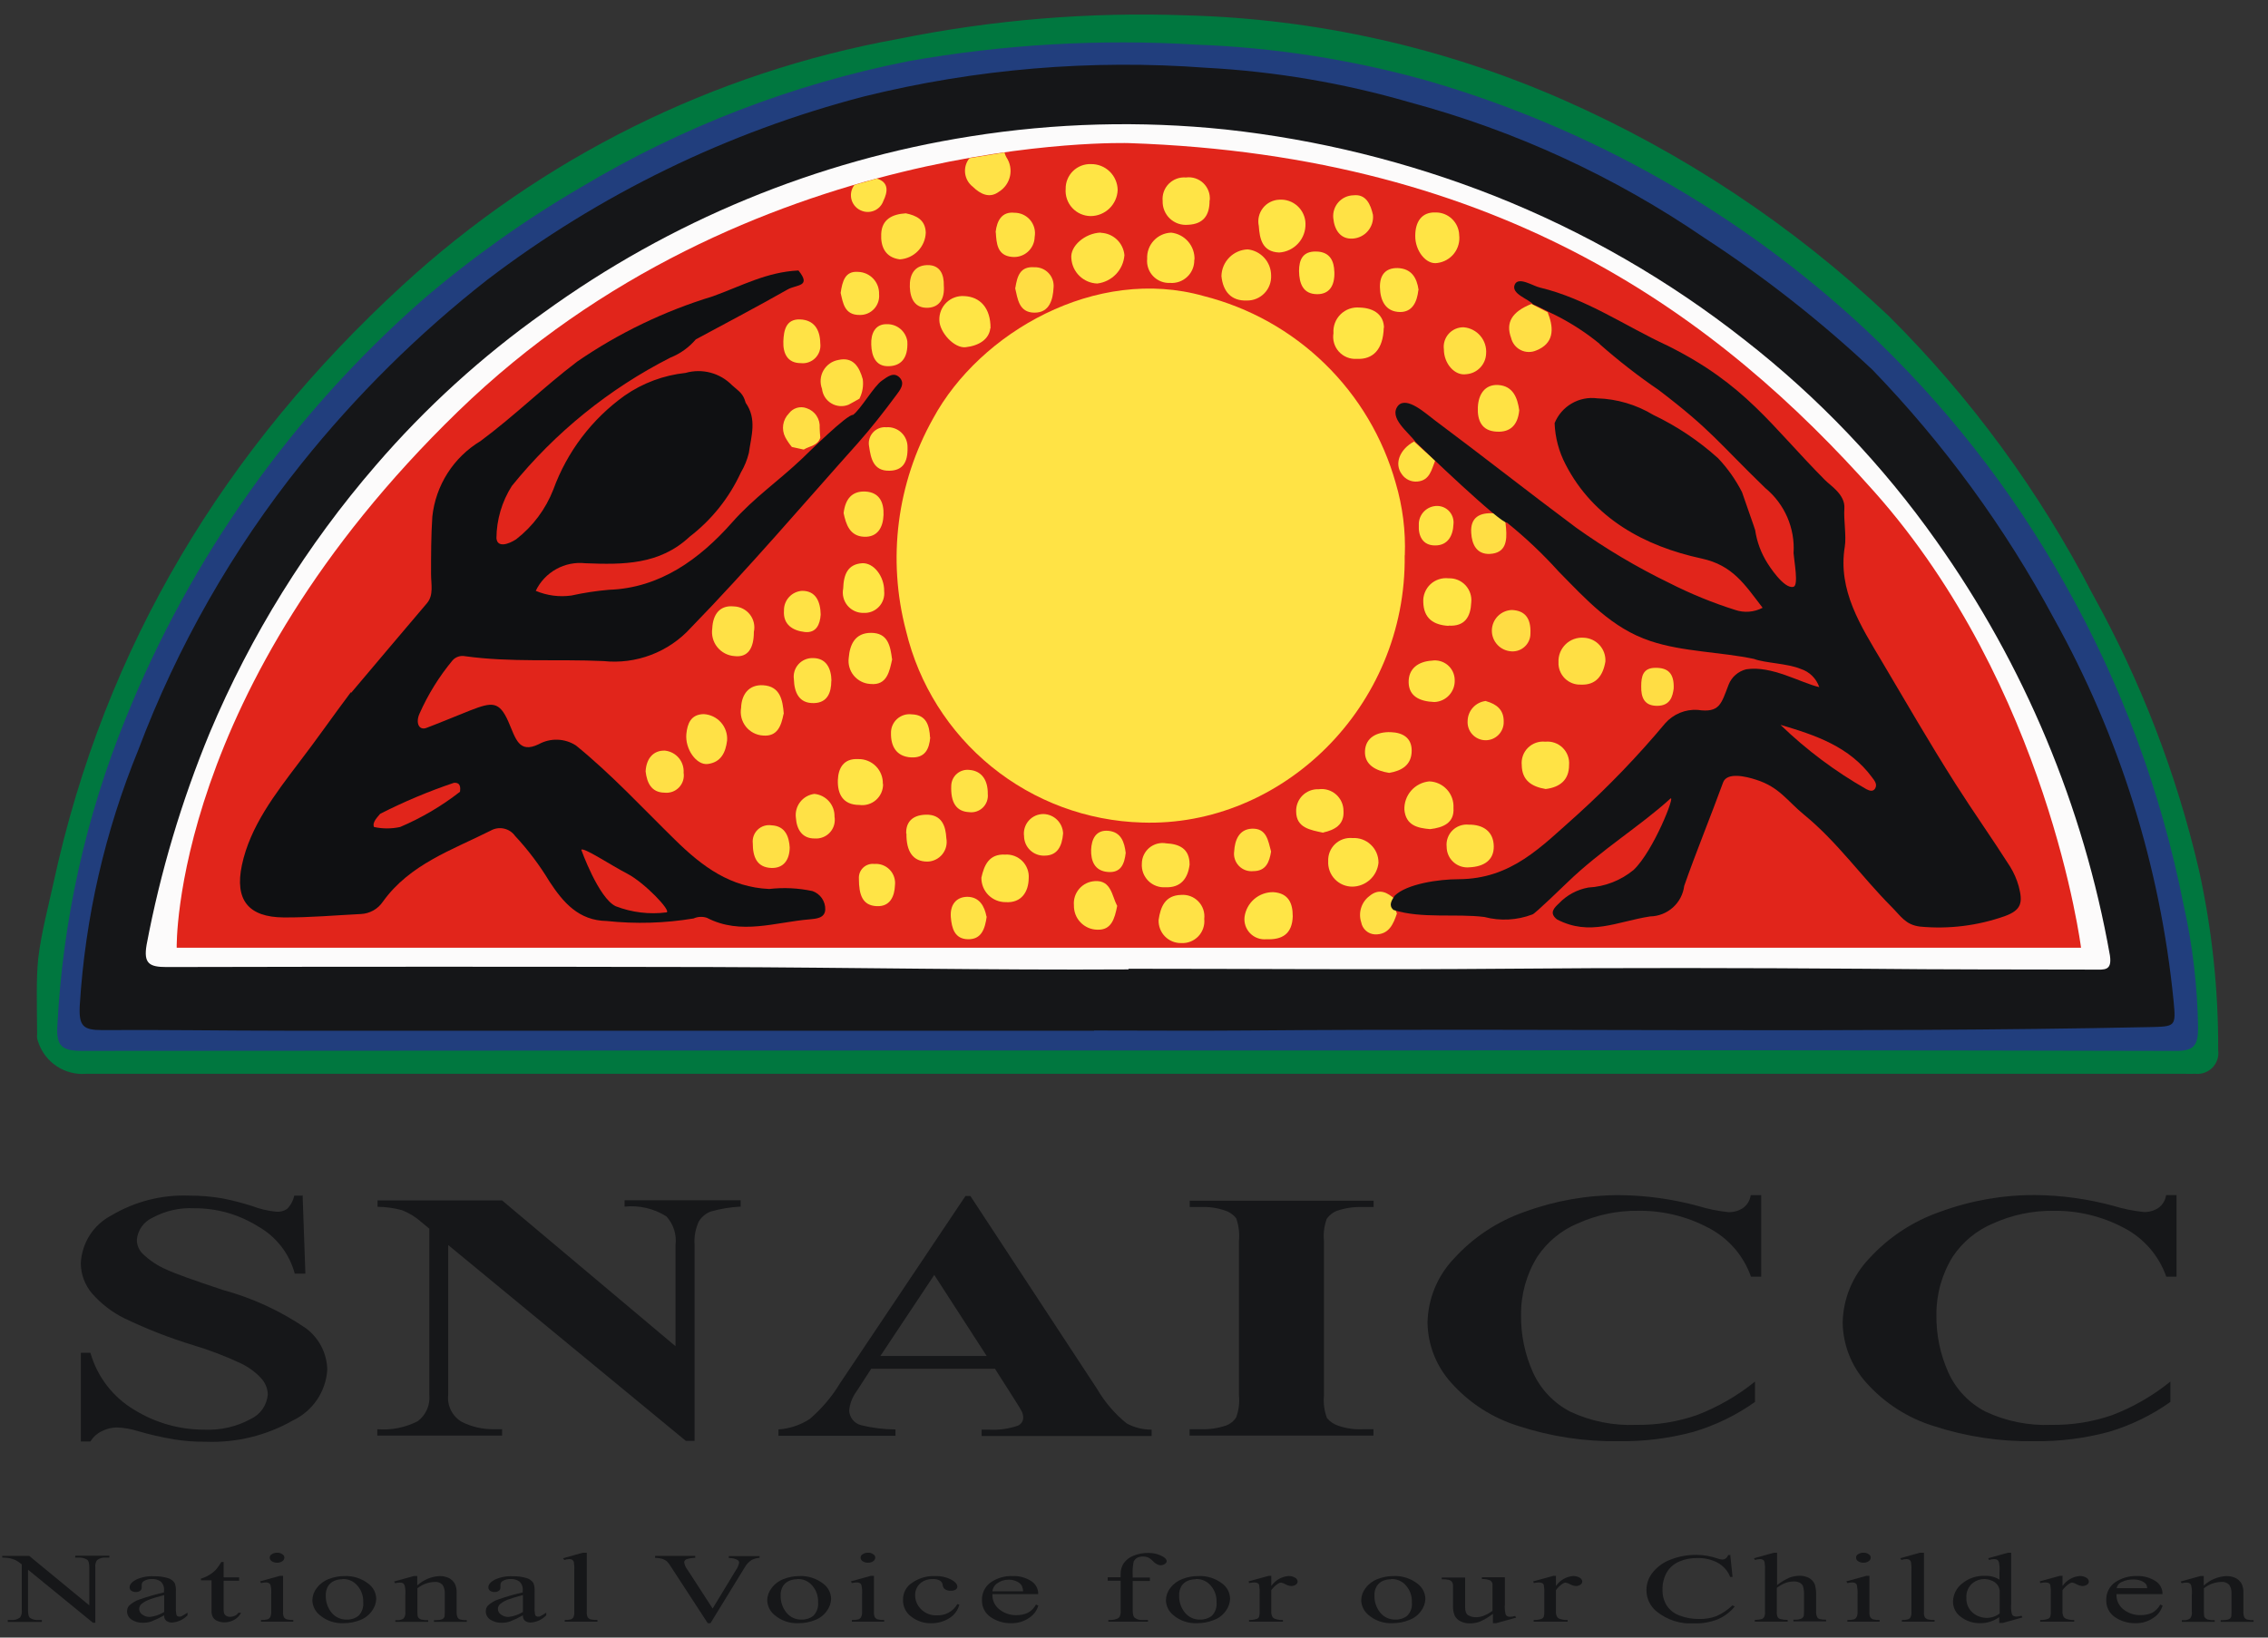 <svg width="108" height="78" viewBox="0 0 108 78" fill="none" xmlns="http://www.w3.org/2000/svg">
<rect x="0" y="0" width="108" height="78" fill="#333333" stroke="none"/>
<g clip-path="url(#clip0_21252_54380)">
<path d="M14.41 56.927L14.542 60.663H14.036C13.909 60.189 13.688 59.745 13.386 59.358C13.083 58.971 12.707 58.648 12.278 58.409C11.369 57.841 10.317 57.542 9.245 57.55C8.552 57.514 7.863 57.672 7.254 58.005C7.051 58.098 6.876 58.244 6.746 58.427C6.617 58.609 6.538 58.823 6.517 59.046C6.515 59.167 6.538 59.288 6.583 59.401C6.628 59.514 6.695 59.616 6.78 59.703C7.112 60.029 7.503 60.29 7.932 60.472C8.316 60.654 9.215 60.977 10.613 61.441C12.026 61.825 13.366 62.443 14.574 63.271C14.881 63.501 15.132 63.798 15.307 64.139C15.482 64.481 15.577 64.858 15.585 65.241C15.552 65.754 15.383 66.248 15.095 66.673C14.807 67.097 14.411 67.437 13.947 67.657C12.685 68.377 11.246 68.728 9.794 68.671C9.293 68.676 8.792 68.639 8.297 68.56C7.7 68.461 7.11 68.325 6.529 68.153C6.214 68.056 5.888 68.002 5.559 67.991C5.324 67.994 5.093 68.049 4.882 68.153C4.642 68.259 4.441 68.435 4.306 68.659H3.851V64.435H4.306C4.629 65.576 5.378 66.549 6.398 67.153C7.399 67.772 8.553 68.099 9.73 68.096C10.497 68.131 11.259 67.957 11.933 67.591C12.162 67.486 12.358 67.322 12.502 67.116C12.646 66.91 12.732 66.669 12.752 66.418C12.744 66.133 12.633 65.86 12.438 65.65C12.166 65.356 11.84 65.116 11.478 64.942C10.743 64.597 9.983 64.306 9.204 64.073C8.078 63.729 6.98 63.3 5.919 62.79C5.334 62.501 4.812 62.099 4.383 61.607C4.041 61.206 3.852 60.698 3.848 60.172C3.87 59.696 4.017 59.235 4.273 58.834C4.53 58.433 4.887 58.107 5.31 57.888C6.427 57.225 7.711 56.898 9.009 56.948C9.537 56.945 10.065 56.989 10.586 57.079C11.064 57.174 11.536 57.295 12.001 57.443C12.374 57.586 12.765 57.678 13.163 57.716C13.341 57.729 13.519 57.683 13.668 57.585C13.842 57.41 13.961 57.189 14.012 56.948H14.386L14.41 56.927Z" fill="#161719"/>
<path d="M23.91 57.178L32.167 64.121V59.302C32.198 59.056 32.175 58.807 32.1 58.572C32.025 58.336 31.9 58.12 31.733 57.937C31.14 57.563 30.439 57.4 29.742 57.472V57.17H35.27V57.472C34.788 57.495 34.31 57.573 33.846 57.705C33.608 57.795 33.408 57.963 33.277 58.18C33.115 58.531 33.046 58.917 33.075 59.302V68.631H32.66L21.343 59.302V66.427C21.313 66.685 21.359 66.946 21.476 67.178C21.593 67.409 21.775 67.602 22 67.731C22.471 67.964 22.99 68.082 23.516 68.075H23.91V68.378H17.967V68.075C18.634 68.13 19.303 67.997 19.898 67.69C20.089 67.544 20.24 67.351 20.336 67.13C20.431 66.909 20.469 66.667 20.444 66.427V58.524L20.091 58.23C19.815 57.981 19.497 57.782 19.151 57.644C18.769 57.539 18.375 57.484 17.979 57.481V57.178H23.922H23.91Z" fill="#161719"/>
<path d="M47.4 65.194H41.487L40.779 66.286C40.585 66.549 40.467 66.86 40.436 67.185C40.443 67.347 40.502 67.502 40.605 67.628C40.707 67.754 40.847 67.843 41.004 67.883C41.54 68.015 42.09 68.082 42.642 68.085V68.388H37.07V68.085C37.6 68.049 38.111 67.878 38.556 67.59C39.121 67.107 39.606 66.537 39.991 65.901L45.975 56.966H46.209L52.241 66.154C52.608 66.785 53.087 67.344 53.656 67.802C54.019 67.996 54.426 68.097 54.839 68.095V68.398H46.743V68.095H47.077C47.543 68.123 48.009 68.061 48.451 67.913C48.531 67.884 48.599 67.832 48.648 67.763C48.697 67.695 48.723 67.613 48.724 67.529C48.725 67.423 48.701 67.32 48.654 67.226C48.633 67.175 48.512 66.973 48.28 66.609L47.391 65.214L47.4 65.194ZM46.985 64.587L44.489 60.726L41.922 64.587H46.985Z" fill="#161719"/>
<path d="M65.403 68.075V68.378H56.647V68.075H57.199C57.597 68.087 57.993 68.029 58.371 67.903C58.576 67.831 58.75 67.692 58.867 67.509C58.989 67.176 59.034 66.82 58.998 66.468V59.1C59.032 58.738 58.987 58.372 58.867 58.029C58.728 57.85 58.537 57.719 58.321 57.655C57.963 57.532 57.586 57.477 57.209 57.492H56.653V57.19H65.41V57.492H64.854C64.456 57.48 64.059 57.539 63.682 57.665C63.476 57.739 63.299 57.877 63.176 58.059C63.056 58.392 63.011 58.747 63.045 59.1V66.468C63.012 66.832 63.06 67.198 63.186 67.54C63.331 67.716 63.525 67.845 63.742 67.913C64.103 68.037 64.483 68.092 64.864 68.076L65.403 68.075Z" fill="#161719"/>
<path d="M83.866 56.926V60.808H83.379C83.025 59.803 82.302 58.972 81.356 58.483C80.323 57.934 79.169 57.655 78 57.67C77.007 57.66 76.024 57.867 75.12 58.277C74.342 58.604 73.678 59.153 73.209 59.854C72.691 60.688 72.421 61.652 72.431 62.634C72.419 63.577 72.613 64.512 73 65.373C73.366 66.177 73.993 66.835 74.779 67.241C75.758 67.698 76.832 67.913 77.912 67.867C78.895 67.881 79.873 67.724 80.803 67.403C81.804 67.019 82.739 66.48 83.572 65.806V66.775C82.68 67.408 81.69 67.89 80.641 68.2C79.482 68.513 78.284 68.663 77.083 68.645C75.468 68.67 73.859 68.427 72.323 67.927C71.084 67.547 69.972 66.834 69.109 65.866C68.395 65.079 67.992 64.058 67.977 62.995C68.001 61.86 68.448 60.775 69.23 59.953C70.15 58.937 71.311 58.169 72.606 57.719C74.055 57.188 75.588 56.919 77.132 56.926C78.392 56.938 79.645 57.112 80.861 57.442C81.332 57.587 81.816 57.685 82.306 57.736C82.55 57.743 82.789 57.676 82.993 57.544C83.095 57.472 83.18 57.38 83.245 57.274C83.309 57.168 83.35 57.05 83.367 56.927H83.855L83.866 56.926Z" fill="#161719"/>
<path d="M103.644 56.927V60.808H103.157C102.804 59.804 102.081 58.972 101.135 58.483C100.103 57.934 98.949 57.655 97.78 57.671C96.787 57.66 95.803 57.867 94.899 58.277C94.122 58.605 93.457 59.153 92.989 59.854C92.471 60.688 92.201 61.652 92.21 62.634C92.198 63.577 92.392 64.512 92.779 65.373C93.143 66.179 93.77 66.838 94.558 67.241C95.537 67.699 96.612 67.913 97.691 67.867C98.674 67.881 99.653 67.724 100.582 67.403C101.583 67.019 102.518 66.481 103.351 65.806V66.776C102.459 67.409 101.469 67.89 100.42 68.201C99.258 68.514 98.057 68.663 96.853 68.645C95.237 68.67 93.629 68.428 92.093 67.927C90.853 67.547 89.741 66.834 88.878 65.866C88.164 65.079 87.762 64.058 87.746 62.995C87.77 61.861 88.217 60.776 88.999 59.953C89.923 58.937 91.088 58.169 92.385 57.719C93.835 57.185 95.368 56.914 96.913 56.921C98.173 56.933 99.426 57.106 100.642 57.437C101.113 57.581 101.597 57.679 102.087 57.73C102.33 57.738 102.57 57.671 102.774 57.538C102.876 57.467 102.961 57.375 103.025 57.269C103.09 57.163 103.131 57.045 103.148 56.922H103.635L103.644 56.927Z" fill="#161719"/>
<path d="M0.118 74.109H1.392L4.252 76.464V74.654C4.252 74.463 4.222 74.341 4.151 74.291C4.029 74.216 3.888 74.181 3.745 74.19H3.583V74.099H5.207V74.19H5.045C4.893 74.174 4.741 74.217 4.62 74.311C4.554 74.409 4.525 74.527 4.539 74.645V77.293H4.427L1.335 74.766V76.697C1.335 76.889 1.365 77.01 1.426 77.061C1.546 77.138 1.689 77.174 1.832 77.161H1.995V77.252H0.37V77.161H0.532C0.684 77.177 0.837 77.134 0.957 77.04C1.024 76.939 1.053 76.817 1.038 76.697V74.513C0.941 74.432 0.836 74.361 0.725 74.301C0.623 74.261 0.518 74.231 0.411 74.21C0.311 74.196 0.21 74.189 0.108 74.19V74.099L0.118 74.109Z" fill="#161719"/>
<path d="M7.819 76.939C7.621 77.051 7.415 77.149 7.203 77.233C7.076 77.274 6.942 77.295 6.809 77.294C6.615 77.3 6.425 77.247 6.263 77.142C6.197 77.099 6.143 77.041 6.106 76.972C6.069 76.903 6.05 76.826 6.051 76.748C6.049 76.647 6.085 76.55 6.152 76.475C6.294 76.343 6.463 76.243 6.647 76.182C7.028 76.048 7.416 75.937 7.809 75.848V75.766C7.819 75.687 7.81 75.607 7.784 75.532C7.757 75.456 7.714 75.388 7.658 75.332C7.531 75.243 7.377 75.2 7.223 75.211C7.103 75.207 6.985 75.234 6.879 75.292C6.842 75.307 6.81 75.332 6.787 75.364C6.764 75.396 6.75 75.434 6.748 75.474V75.606C6.75 75.636 6.745 75.667 6.733 75.696C6.72 75.724 6.701 75.749 6.677 75.768C6.616 75.812 6.541 75.834 6.465 75.829C6.39 75.832 6.315 75.811 6.253 75.768C6.228 75.75 6.207 75.725 6.193 75.697C6.178 75.669 6.171 75.637 6.172 75.606C6.172 75.474 6.273 75.353 6.475 75.242C6.74 75.119 7.032 75.063 7.324 75.079C7.556 75.072 7.788 75.103 8.011 75.17C8.134 75.209 8.24 75.287 8.314 75.393C8.365 75.522 8.386 75.661 8.375 75.799V76.516C8.366 76.641 8.373 76.767 8.395 76.89C8.405 76.93 8.425 76.971 8.456 76.981C8.483 76.997 8.515 77.004 8.547 77.001C8.582 77.004 8.617 76.997 8.648 76.981C8.746 76.93 8.84 76.872 8.93 76.809V76.939C8.735 77.141 8.473 77.263 8.193 77.283C8.096 77.286 8 77.257 7.92 77.202C7.883 77.169 7.855 77.129 7.837 77.083C7.82 77.037 7.813 76.988 7.819 76.939ZM7.819 76.787V75.975C7.476 76.065 7.243 76.137 7.142 76.177C7 76.225 6.867 76.297 6.748 76.389C6.711 76.418 6.681 76.455 6.66 76.497C6.639 76.539 6.628 76.585 6.627 76.632C6.627 76.687 6.641 76.741 6.668 76.788C6.694 76.836 6.732 76.876 6.779 76.905C6.879 76.978 6.999 77.017 7.122 77.017C7.366 76.993 7.601 76.913 7.809 76.784" fill="#161719"/>
<path d="M10.649 74.433V75.13H11.387V75.293H10.649V76.667C10.649 76.808 10.68 76.899 10.741 76.94C10.803 76.99 10.883 77.016 10.963 77.011C11.04 77.01 11.116 76.993 11.186 76.96C11.253 76.93 11.309 76.881 11.348 76.819H11.48C11.403 76.966 11.283 77.086 11.136 77.163C10.996 77.237 10.84 77.276 10.681 77.274C10.574 77.274 10.467 77.254 10.368 77.213C10.276 77.182 10.198 77.121 10.145 77.041C10.088 76.936 10.063 76.816 10.074 76.697V75.272H9.568V75.19C9.707 75.151 9.839 75.093 9.962 75.018C10.095 74.94 10.215 74.841 10.316 74.725C10.397 74.621 10.471 74.513 10.538 74.4H10.649V74.433Z" fill="#161719"/>
<path d="M13.48 75.069V76.767C13.471 76.857 13.485 76.948 13.521 77.03C13.553 77.077 13.599 77.112 13.653 77.131C13.755 77.156 13.861 77.166 13.966 77.161V77.242H12.429V77.161C12.535 77.167 12.64 77.157 12.743 77.131C12.793 77.112 12.836 77.077 12.864 77.03C12.903 76.948 12.921 76.858 12.914 76.767V75.948C12.927 75.799 12.917 75.65 12.884 75.504C12.878 75.483 12.868 75.463 12.854 75.445C12.84 75.428 12.822 75.414 12.803 75.403C12.759 75.38 12.711 75.37 12.662 75.373C12.583 75.375 12.505 75.385 12.429 75.403L12.379 75.322L13.329 75.059H13.481L13.48 75.069ZM13.198 73.957C13.285 73.953 13.37 73.978 13.441 74.028C13.472 74.043 13.497 74.067 13.515 74.095C13.532 74.124 13.542 74.157 13.542 74.191C13.541 74.225 13.531 74.259 13.513 74.289C13.496 74.319 13.471 74.344 13.441 74.363C13.37 74.412 13.284 74.436 13.198 74.433C13.108 74.437 13.02 74.412 12.945 74.364C12.915 74.346 12.889 74.321 12.871 74.291C12.854 74.261 12.844 74.226 12.844 74.191C12.843 74.157 12.852 74.124 12.87 74.095C12.888 74.066 12.914 74.043 12.945 74.029C13.019 73.978 13.108 73.953 13.198 73.957Z" fill="#161719"/>
<path d="M16.391 75.069C16.806 75.048 17.215 75.178 17.542 75.433C17.655 75.517 17.747 75.625 17.812 75.749C17.877 75.873 17.912 76.01 17.916 76.151C17.909 76.359 17.838 76.56 17.714 76.727C17.576 76.924 17.383 77.075 17.158 77.161C16.905 77.265 16.633 77.316 16.36 77.313C15.947 77.334 15.542 77.197 15.227 76.929C15.119 76.843 15.031 76.734 14.97 76.61C14.909 76.486 14.876 76.35 14.874 76.212C14.88 76.002 14.955 75.799 15.086 75.636C15.231 75.442 15.428 75.295 15.655 75.211C15.893 75.117 16.147 75.069 16.403 75.069M16.291 75.221C16.167 75.22 16.043 75.244 15.928 75.292C15.803 75.343 15.698 75.432 15.625 75.545C15.542 75.685 15.503 75.847 15.513 76.009C15.508 76.299 15.604 76.582 15.786 76.808C15.874 76.917 15.985 77.004 16.112 77.061C16.239 77.12 16.378 77.147 16.517 77.142C16.718 77.148 16.915 77.084 17.073 76.96C17.154 76.876 17.216 76.776 17.254 76.666C17.293 76.556 17.307 76.439 17.296 76.323C17.304 76.157 17.276 75.991 17.213 75.837C17.15 75.684 17.054 75.546 16.932 75.433C16.76 75.28 16.535 75.2 16.305 75.211" fill="#161719"/>
<path d="M19.869 75.515C20.16 75.249 20.533 75.092 20.925 75.07C21.079 75.065 21.231 75.097 21.37 75.16C21.495 75.222 21.598 75.32 21.663 75.443C21.724 75.576 21.752 75.722 21.744 75.868V76.775C21.738 76.869 21.755 76.963 21.795 77.048C21.823 77.091 21.866 77.124 21.916 77.139C22.018 77.164 22.124 77.174 22.229 77.169V77.251H20.665V77.169H20.735C20.841 77.172 20.947 77.159 21.049 77.129C21.077 77.116 21.103 77.098 21.123 77.076C21.144 77.053 21.16 77.026 21.17 76.997C21.17 76.977 21.18 76.896 21.18 76.775V75.905C21.19 75.755 21.151 75.606 21.069 75.481C21.02 75.432 20.961 75.395 20.897 75.372C20.832 75.349 20.763 75.341 20.695 75.349C20.396 75.358 20.109 75.465 19.876 75.652V76.775C19.876 76.917 19.886 77.008 19.917 77.039C19.949 77.085 19.995 77.12 20.048 77.139C20.161 77.165 20.276 77.175 20.392 77.169V77.251H18.826V77.169H18.895C19.009 77.182 19.125 77.153 19.22 77.088C19.253 77.044 19.278 76.993 19.292 76.939C19.306 76.886 19.309 76.83 19.301 76.775V75.986C19.315 75.83 19.305 75.674 19.271 75.521C19.241 75.471 19.23 75.43 19.19 75.41C19.146 75.388 19.097 75.378 19.048 75.38C18.97 75.382 18.892 75.392 18.816 75.41L18.766 75.329L19.716 75.066H19.869V75.51V75.515Z" fill="#161719"/>
<path d="M24.901 76.939C24.703 77.051 24.497 77.149 24.285 77.233C24.158 77.274 24.024 77.295 23.891 77.294C23.698 77.3 23.507 77.247 23.345 77.142C23.279 77.099 23.225 77.041 23.188 76.972C23.151 76.903 23.132 76.826 23.133 76.748C23.131 76.647 23.167 76.55 23.234 76.475C23.376 76.343 23.545 76.243 23.729 76.182C24.11 76.048 24.498 75.937 24.892 75.848V75.766C24.901 75.687 24.892 75.607 24.866 75.532C24.84 75.456 24.796 75.388 24.74 75.332C24.613 75.243 24.459 75.2 24.305 75.211C24.185 75.207 24.067 75.234 23.961 75.292C23.924 75.307 23.892 75.332 23.869 75.364C23.846 75.396 23.832 75.434 23.83 75.474V75.606C23.832 75.636 23.827 75.667 23.815 75.696C23.802 75.724 23.783 75.749 23.759 75.768C23.698 75.812 23.623 75.834 23.547 75.829C23.472 75.832 23.398 75.811 23.335 75.768C23.309 75.75 23.289 75.725 23.275 75.697C23.261 75.669 23.253 75.637 23.254 75.606C23.254 75.474 23.355 75.353 23.557 75.242C23.822 75.119 24.114 75.063 24.406 75.079C24.638 75.072 24.87 75.103 25.093 75.17C25.216 75.209 25.322 75.287 25.396 75.393C25.447 75.522 25.468 75.661 25.457 75.799V76.516C25.448 76.641 25.455 76.767 25.477 76.89C25.487 76.93 25.507 76.971 25.538 76.981C25.566 76.997 25.597 77.004 25.629 77.001C25.664 77.004 25.699 76.997 25.73 76.981C25.828 76.93 25.922 76.872 26.012 76.809V76.939C25.817 77.141 25.555 77.263 25.275 77.283C25.178 77.286 25.082 77.257 25.002 77.202C24.965 77.169 24.937 77.129 24.919 77.083C24.902 77.037 24.895 76.988 24.901 76.939ZM24.901 76.787V75.975C24.558 76.065 24.325 76.137 24.224 76.177C24.082 76.225 23.949 76.297 23.83 76.389C23.793 76.418 23.763 76.455 23.742 76.497C23.721 76.539 23.71 76.585 23.709 76.632C23.709 76.687 23.723 76.741 23.75 76.788C23.776 76.836 23.814 76.876 23.861 76.905C23.96 76.978 24.081 77.017 24.204 77.017C24.448 76.993 24.683 76.913 24.892 76.784" fill="#161719"/>
<path d="M27.943 73.957V76.767C27.933 76.857 27.947 76.948 27.983 77.03C28.016 77.077 28.062 77.112 28.115 77.131C28.224 77.156 28.337 77.166 28.449 77.161V77.242H26.892V77.161C26.991 77.166 27.09 77.156 27.185 77.131C27.236 77.112 27.278 77.077 27.306 77.03C27.341 76.947 27.355 76.857 27.347 76.767V74.847C27.356 74.698 27.349 74.549 27.326 74.402C27.314 74.356 27.285 74.317 27.245 74.291C27.201 74.269 27.153 74.259 27.104 74.261C27.025 74.263 26.947 74.277 26.872 74.302L26.811 74.22L27.75 73.957H27.942H27.943Z" fill="#161719"/>
<path d="M36.169 74.109V74.2C36.039 74.209 35.912 74.243 35.795 74.301C35.66 74.387 35.549 74.505 35.47 74.644L33.833 77.313H33.701L31.943 74.614C31.891 74.522 31.826 74.437 31.751 74.362C31.687 74.313 31.615 74.275 31.539 74.25C31.427 74.219 31.311 74.202 31.195 74.2V74.109H33.106V74.2C32.961 74.201 32.818 74.225 32.681 74.271C32.62 74.311 32.58 74.352 32.58 74.412C32.6 74.546 32.657 74.672 32.743 74.776L33.935 76.616L35.037 74.796C35.119 74.686 35.174 74.558 35.199 74.423C35.195 74.394 35.184 74.367 35.166 74.344C35.148 74.32 35.125 74.302 35.098 74.291C34.994 74.24 34.88 74.212 34.764 74.21H34.704V74.119H36.149L36.169 74.109Z" fill="#161719"/>
<path d="M38.052 75.069C38.467 75.048 38.876 75.178 39.204 75.433C39.316 75.517 39.408 75.625 39.473 75.749C39.538 75.873 39.573 76.01 39.577 76.151C39.57 76.359 39.499 76.56 39.375 76.727C39.238 76.924 39.044 77.075 38.819 77.161C38.566 77.265 38.294 77.316 38.021 77.313C37.608 77.334 37.203 77.197 36.889 76.929C36.78 76.843 36.692 76.734 36.631 76.61C36.57 76.486 36.537 76.35 36.535 76.212C36.541 76.002 36.616 75.799 36.747 75.636C36.892 75.442 37.089 75.295 37.316 75.211C37.554 75.117 37.807 75.07 38.063 75.069M37.952 75.221C37.827 75.22 37.703 75.244 37.588 75.292C37.464 75.343 37.358 75.432 37.285 75.545C37.202 75.685 37.163 75.847 37.174 76.009C37.168 76.299 37.265 76.582 37.447 76.808C37.534 76.917 37.645 77.004 37.772 77.061C37.899 77.12 38.038 77.147 38.178 77.142C38.378 77.148 38.575 77.084 38.733 76.96C38.814 76.876 38.876 76.776 38.914 76.666C38.953 76.556 38.967 76.439 38.956 76.323C38.964 76.157 38.936 75.991 38.873 75.837C38.81 75.684 38.714 75.546 38.592 75.433C38.42 75.28 38.195 75.2 37.966 75.211" fill="#161719"/>
<path d="M41.617 75.069V76.767C41.607 76.857 41.621 76.948 41.658 77.03C41.69 77.077 41.736 77.112 41.789 77.131C41.892 77.156 41.997 77.166 42.103 77.161V77.242H40.566V77.161C40.671 77.167 40.777 77.157 40.88 77.131C40.93 77.112 40.973 77.077 41.001 77.03C41.04 76.948 41.058 76.858 41.051 76.767V75.948C41.064 75.799 41.053 75.65 41.021 75.504C41.015 75.483 41.004 75.463 40.99 75.445C40.977 75.428 40.959 75.414 40.94 75.403C40.896 75.38 40.847 75.37 40.798 75.373C40.72 75.375 40.642 75.385 40.566 75.403L40.516 75.322L41.466 75.059H41.618L41.617 75.069ZM41.334 73.957C41.422 73.951 41.508 73.976 41.578 74.028C41.608 74.043 41.633 74.066 41.651 74.095C41.669 74.124 41.679 74.157 41.679 74.191C41.678 74.225 41.668 74.259 41.65 74.289C41.633 74.319 41.608 74.344 41.578 74.363C41.507 74.412 41.421 74.436 41.334 74.433C41.245 74.437 41.157 74.412 41.082 74.364C41.051 74.346 41.026 74.321 41.008 74.291C40.99 74.261 40.981 74.226 40.981 74.191C40.98 74.157 40.989 74.124 41.007 74.095C41.025 74.066 41.051 74.043 41.082 74.029C41.156 73.978 41.245 73.953 41.334 73.957Z" fill="#161719"/>
<path d="M45.68 76.444C45.604 76.719 45.423 76.953 45.175 77.094C44.925 77.243 44.638 77.321 44.347 77.316C44.008 77.325 43.677 77.218 43.407 77.013C43.276 76.921 43.171 76.798 43.1 76.655C43.029 76.512 42.995 76.354 43.001 76.195C42.998 76.032 43.037 75.872 43.115 75.73C43.193 75.587 43.307 75.467 43.445 75.382C43.759 75.165 44.135 75.055 44.516 75.069C44.782 75.057 45.047 75.113 45.285 75.231C45.487 75.343 45.588 75.454 45.588 75.575C45.587 75.603 45.579 75.631 45.565 75.656C45.551 75.68 45.531 75.701 45.507 75.716C45.436 75.756 45.355 75.774 45.274 75.766C45.165 75.777 45.056 75.744 44.971 75.675C44.925 75.626 44.896 75.562 44.89 75.493C44.885 75.45 44.869 75.407 44.845 75.371C44.82 75.334 44.787 75.303 44.749 75.281C44.646 75.228 44.531 75.203 44.415 75.211C44.215 75.203 44.019 75.264 43.859 75.383C43.77 75.454 43.698 75.545 43.649 75.648C43.6 75.752 43.575 75.865 43.577 75.979C43.576 76.104 43.601 76.227 43.65 76.341C43.699 76.456 43.77 76.56 43.859 76.646C43.956 76.745 44.073 76.822 44.202 76.872C44.331 76.923 44.469 76.946 44.607 76.939C44.804 76.95 45 76.906 45.174 76.811C45.347 76.716 45.49 76.576 45.588 76.404L45.688 76.434L45.68 76.444Z" fill="#161719"/>
<path d="M47.258 75.929C47.25 76.071 47.278 76.212 47.337 76.341C47.397 76.469 47.488 76.581 47.601 76.666C47.833 76.847 48.12 76.94 48.413 76.93C48.598 76.932 48.781 76.894 48.949 76.818C49.112 76.727 49.246 76.59 49.333 76.424L49.444 76.475C49.376 76.712 49.225 76.916 49.02 77.051C48.766 77.23 48.461 77.323 48.15 77.314C47.8 77.322 47.455 77.219 47.167 77.019C47.038 76.93 46.933 76.811 46.862 76.671C46.791 76.532 46.756 76.377 46.761 76.221C46.754 76.056 46.789 75.892 46.861 75.744C46.933 75.596 47.041 75.468 47.175 75.372C47.483 75.159 47.852 75.053 48.226 75.069C48.532 75.057 48.835 75.138 49.095 75.301C49.203 75.366 49.291 75.458 49.351 75.568C49.412 75.678 49.442 75.802 49.439 75.927H47.258V75.929ZM47.258 75.797H48.72C48.716 75.699 48.692 75.603 48.649 75.515C48.585 75.421 48.493 75.351 48.386 75.312C48.275 75.264 48.154 75.24 48.032 75.242C47.849 75.239 47.669 75.292 47.517 75.394C47.444 75.438 47.382 75.498 47.336 75.57C47.291 75.642 47.262 75.723 47.254 75.808" fill="#161719"/>
<path d="M53.938 75.291V76.686C53.938 76.888 53.969 77.011 54.039 77.059C54.138 77.133 54.26 77.169 54.383 77.16H54.666V77.241H52.779V77.16H52.92C53.007 77.159 53.092 77.142 53.173 77.11C53.205 77.101 53.235 77.086 53.261 77.065C53.287 77.044 53.309 77.018 53.324 76.989C53.361 76.892 53.374 76.788 53.365 76.686V75.291H52.746V75.129H53.363V74.987C53.356 74.797 53.409 74.61 53.514 74.452C53.631 74.291 53.793 74.168 53.979 74.099C54.203 74.007 54.444 73.962 54.687 73.967C54.919 73.963 55.149 74.019 55.354 74.129C55.485 74.2 55.556 74.281 55.556 74.362C55.556 74.412 55.526 74.453 55.465 74.493C55.409 74.533 55.342 74.554 55.273 74.554C55.216 74.555 55.16 74.541 55.111 74.514C55.029 74.475 54.957 74.419 54.899 74.351C54.832 74.28 54.754 74.222 54.666 74.179C54.589 74.149 54.506 74.135 54.423 74.138C54.328 74.136 54.234 74.157 54.15 74.199C54.081 74.241 54.025 74.3 53.987 74.371C53.943 74.574 53.926 74.781 53.937 74.988V75.14H54.756V75.302H53.938V75.291Z" fill="#161719"/>
<path d="M57.059 75.069C57.474 75.048 57.883 75.178 58.211 75.433C58.322 75.517 58.413 75.625 58.476 75.75C58.539 75.874 58.573 76.011 58.575 76.151C58.567 76.359 58.497 76.56 58.372 76.727C58.233 76.927 58.034 77.079 57.804 77.161C57.55 77.265 57.279 77.316 57.005 77.313C56.593 77.334 56.187 77.197 55.873 76.929C55.764 76.843 55.676 76.734 55.615 76.61C55.554 76.486 55.522 76.35 55.52 76.212C55.526 76.002 55.6 75.799 55.731 75.636C55.876 75.442 56.074 75.295 56.3 75.211C56.538 75.117 56.792 75.069 57.048 75.069M56.937 75.221C56.809 75.221 56.682 75.245 56.563 75.292C56.439 75.343 56.333 75.432 56.26 75.545C56.178 75.685 56.139 75.847 56.149 76.009C56.143 76.299 56.24 76.582 56.422 76.808C56.509 76.917 56.621 77.004 56.748 77.061C56.875 77.12 57.014 77.147 57.153 77.142C57.354 77.148 57.551 77.084 57.709 76.96C57.79 76.876 57.851 76.776 57.89 76.666C57.928 76.556 57.942 76.439 57.931 76.323C57.94 76.157 57.911 75.991 57.849 75.837C57.786 75.684 57.69 75.546 57.567 75.433C57.396 75.28 57.171 75.2 56.941 75.211" fill="#161719"/>
<path d="M60.538 75.067V75.542C60.63 75.407 60.752 75.294 60.894 75.212C61.035 75.13 61.194 75.08 61.357 75.067C61.467 75.063 61.576 75.091 61.67 75.148C61.705 75.165 61.734 75.191 61.755 75.223C61.777 75.255 61.789 75.292 61.791 75.33C61.791 75.361 61.782 75.391 61.766 75.418C61.75 75.445 61.727 75.467 61.7 75.482C61.637 75.523 61.563 75.544 61.488 75.543C61.392 75.537 61.299 75.509 61.215 75.462C61.147 75.42 61.072 75.392 60.993 75.38C60.945 75.383 60.899 75.401 60.861 75.431C60.733 75.513 60.623 75.619 60.536 75.744V76.756C60.53 76.848 60.551 76.94 60.597 77.02C60.638 77.071 60.695 77.107 60.76 77.12C60.868 77.153 60.981 77.167 61.093 77.161V77.242H59.477V77.161C59.6 77.165 59.723 77.148 59.841 77.111C59.87 77.102 59.895 77.086 59.917 77.065C59.938 77.044 59.953 77.018 59.962 76.99C59.98 76.917 59.986 76.842 59.982 76.767V75.948C59.992 75.8 59.985 75.651 59.962 75.504C59.958 75.482 59.948 75.461 59.934 75.444C59.92 75.426 59.901 75.412 59.881 75.403C59.833 75.382 59.781 75.371 59.729 75.373C59.647 75.374 59.565 75.384 59.485 75.403L59.455 75.322L60.415 75.059H60.556L60.538 75.067Z" fill="#161719"/>
<path d="M66.35 75.069C66.765 75.048 67.174 75.178 67.502 75.433C67.614 75.517 67.706 75.625 67.771 75.749C67.836 75.873 67.871 76.01 67.875 76.151C67.868 76.359 67.798 76.56 67.673 76.727C67.533 76.927 67.335 77.079 67.105 77.161C66.851 77.265 66.58 77.316 66.306 77.313C65.893 77.334 65.488 77.197 65.174 76.929C65.065 76.843 64.977 76.734 64.916 76.61C64.855 76.486 64.822 76.35 64.82 76.212C64.827 76.002 64.901 75.799 65.032 75.636C65.177 75.442 65.374 75.295 65.601 75.211C65.839 75.117 66.094 75.069 66.35 75.069ZM66.238 75.221C66.11 75.221 65.983 75.245 65.864 75.292C65.74 75.343 65.634 75.432 65.561 75.545C65.478 75.685 65.439 75.847 65.45 76.009C65.444 76.299 65.541 76.582 65.723 76.808C65.81 76.917 65.922 77.004 66.049 77.061C66.176 77.12 66.314 77.147 66.454 77.142C66.654 77.148 66.851 77.084 67.009 76.96C67.091 76.877 67.155 76.777 67.193 76.667C67.232 76.556 67.245 76.439 67.231 76.323C67.24 76.157 67.212 75.991 67.149 75.837C67.086 75.684 66.99 75.546 66.867 75.433C66.696 75.28 66.471 75.2 66.241 75.211" fill="#161719"/>
<path d="M71.66 75.13V76.413C71.647 76.565 71.657 76.719 71.69 76.868C71.702 76.914 71.731 76.954 71.771 76.979C71.812 77 71.857 77.01 71.903 77.009C71.986 77.009 72.068 76.996 72.147 76.969L72.197 77.05L71.247 77.313H71.091V76.868C70.899 77.018 70.689 77.144 70.465 77.242C70.319 77.295 70.165 77.322 70.01 77.323C69.85 77.329 69.69 77.294 69.546 77.222C69.43 77.165 69.334 77.073 69.273 76.959C69.214 76.815 69.186 76.66 69.192 76.504V75.554C69.197 75.48 69.179 75.406 69.141 75.342C69.104 75.298 69.055 75.266 69 75.251C68.887 75.226 68.772 75.216 68.656 75.221V75.139H69.768V76.555C69.768 76.757 69.819 76.879 69.92 76.939C70.034 77.003 70.163 77.034 70.294 77.03C70.408 77.027 70.52 77.007 70.628 76.969C70.787 76.909 70.936 76.827 71.072 76.725V75.524C71.079 75.478 71.074 75.431 71.056 75.388C71.038 75.345 71.009 75.307 70.971 75.28C70.842 75.229 70.704 75.205 70.565 75.209V75.128H71.646L71.66 75.13Z" fill="#161719"/>
<path d="M74.093 75.067V75.542C74.185 75.407 74.307 75.294 74.448 75.212C74.59 75.13 74.748 75.08 74.911 75.067C75.021 75.065 75.13 75.093 75.225 75.148C75.259 75.165 75.289 75.191 75.31 75.223C75.331 75.255 75.344 75.292 75.346 75.33C75.345 75.361 75.337 75.391 75.321 75.418C75.305 75.445 75.282 75.467 75.255 75.482C75.192 75.523 75.118 75.544 75.043 75.543C74.947 75.537 74.854 75.509 74.77 75.462C74.702 75.42 74.626 75.392 74.547 75.38C74.499 75.383 74.454 75.401 74.416 75.431C74.288 75.513 74.177 75.619 74.091 75.744V76.756C74.084 76.848 74.106 76.94 74.152 77.02C74.192 77.071 74.25 77.107 74.314 77.12C74.422 77.153 74.535 77.167 74.648 77.161V77.242H73.032V77.161C73.155 77.165 73.278 77.148 73.396 77.111C73.424 77.102 73.45 77.086 73.471 77.065C73.492 77.044 73.508 77.018 73.517 76.99C73.534 76.917 73.541 76.842 73.537 76.767V75.948C73.546 75.8 73.54 75.651 73.517 75.504C73.512 75.482 73.503 75.461 73.489 75.444C73.474 75.426 73.456 75.412 73.435 75.403C73.388 75.382 73.336 75.371 73.284 75.373C73.201 75.374 73.12 75.384 73.04 75.403L73.01 75.322L73.97 75.059H74.111L74.093 75.067Z" fill="#161719"/>
<path d="M82.391 74.038L82.502 75.11H82.391C82.273 74.815 82.055 74.571 81.774 74.423C81.48 74.275 81.153 74.202 80.824 74.211C80.533 74.205 80.243 74.26 79.975 74.373C79.728 74.474 79.519 74.651 79.379 74.878C79.23 75.139 79.156 75.437 79.167 75.738C79.163 75.998 79.233 76.254 79.369 76.475C79.518 76.696 79.734 76.862 79.986 76.951C80.282 77.064 80.598 77.119 80.916 77.113C81.192 77.12 81.468 77.075 81.728 76.981C82.012 76.855 82.272 76.681 82.496 76.466L82.608 76.516C82.39 76.786 82.109 76.998 81.789 77.132C81.434 77.269 81.056 77.334 80.677 77.324C80.026 77.366 79.383 77.161 78.878 76.748C78.728 76.626 78.608 76.472 78.526 76.297C78.444 76.122 78.401 75.931 78.402 75.738C78.402 75.423 78.513 75.119 78.716 74.878C78.945 74.601 79.246 74.391 79.585 74.272C79.969 74.127 80.377 74.055 80.788 74.06C81.129 74.062 81.467 74.12 81.789 74.232C81.857 74.257 81.928 74.274 82.001 74.282C82.058 74.284 82.114 74.27 82.163 74.242C82.223 74.198 82.269 74.138 82.295 74.069H82.416L82.391 74.038Z" fill="#161719"/>
<path d="M84.622 73.957V75.501C84.808 75.353 85.011 75.231 85.229 75.137C85.372 75.086 85.522 75.059 85.673 75.055C85.834 75.049 85.994 75.084 86.138 75.156C86.266 75.224 86.366 75.335 86.421 75.47C86.47 75.644 86.491 75.824 86.481 76.005V76.753C86.475 76.847 86.493 76.941 86.532 77.026C86.545 77.049 86.562 77.068 86.583 77.084C86.604 77.099 86.628 77.111 86.653 77.117C86.752 77.142 86.854 77.152 86.956 77.147V77.228H85.4V77.147H85.471C85.575 77.154 85.678 77.136 85.774 77.097C85.802 77.084 85.828 77.066 85.848 77.044C85.869 77.021 85.885 76.994 85.895 76.965C85.895 76.935 85.905 76.864 85.905 76.743V75.995C85.914 75.841 85.897 75.687 85.854 75.54C85.819 75.466 85.757 75.409 85.682 75.377C85.593 75.338 85.496 75.321 85.4 75.327C85.279 75.328 85.159 75.349 85.045 75.388C84.889 75.446 84.742 75.528 84.611 75.631V76.753C84.6 76.846 84.614 76.94 84.651 77.026C84.682 77.072 84.729 77.104 84.783 77.117C84.895 77.146 85.011 77.16 85.127 77.158V77.239H83.561V77.158C83.674 77.158 83.786 77.144 83.895 77.117C83.941 77.099 83.98 77.067 84.006 77.026C84.043 76.943 84.057 76.853 84.047 76.763V74.847C84.056 74.698 84.05 74.549 84.027 74.402C84.014 74.356 83.986 74.317 83.945 74.291C83.902 74.268 83.853 74.258 83.804 74.261C83.725 74.264 83.647 74.277 83.572 74.302L83.522 74.22L84.472 73.957H84.634H84.622Z" fill="#161719"/>
<path d="M89.021 75.069V76.767C89.011 76.857 89.025 76.948 89.061 77.03C89.094 77.077 89.139 77.112 89.193 77.131C89.295 77.156 89.401 77.166 89.506 77.161V77.242H87.97V77.161C88.076 77.167 88.181 77.157 88.284 77.131C88.335 77.112 88.377 77.077 88.405 77.03C88.445 76.948 88.462 76.858 88.455 76.767V75.948C88.463 75.799 88.452 75.65 88.425 75.504C88.419 75.483 88.409 75.463 88.395 75.445C88.381 75.428 88.364 75.414 88.344 75.403C88.3 75.38 88.252 75.37 88.203 75.373C88.124 75.375 88.046 75.385 87.97 75.403L87.92 75.322L88.87 75.059H89.022L89.021 75.069ZM88.738 73.957C88.825 73.951 88.911 73.976 88.982 74.028C89.012 74.043 89.037 74.066 89.055 74.095C89.073 74.124 89.082 74.157 89.082 74.191C89.081 74.225 89.071 74.259 89.054 74.289C89.036 74.319 89.011 74.344 88.982 74.363C88.91 74.412 88.825 74.436 88.738 74.433C88.648 74.436 88.56 74.412 88.485 74.363C88.455 74.345 88.429 74.32 88.412 74.29C88.394 74.26 88.385 74.225 88.385 74.191C88.383 74.156 88.392 74.123 88.41 74.094C88.428 74.065 88.454 74.042 88.485 74.028C88.56 73.978 88.648 73.953 88.738 73.957Z" fill="#161719"/>
<path d="M91.617 73.957V76.767C91.607 76.857 91.621 76.948 91.657 77.03C91.69 77.077 91.736 77.112 91.789 77.131C91.898 77.156 92.011 77.166 92.123 77.161V77.242H90.566V77.161C90.664 77.166 90.763 77.156 90.859 77.131C90.909 77.112 90.952 77.077 90.98 77.03C91.015 76.947 91.029 76.857 91.02 76.767V74.847C91.029 74.698 91.023 74.549 91 74.402C90.988 74.356 90.959 74.317 90.919 74.291C90.875 74.269 90.826 74.259 90.778 74.261C90.699 74.263 90.62 74.277 90.545 74.302L90.484 74.22L91.424 73.957H91.617Z" fill="#161719"/>
<path d="M95.224 77.01C95.086 77.111 94.932 77.189 94.769 77.242C94.616 77.292 94.455 77.316 94.294 77.313C93.966 77.321 93.645 77.218 93.384 77.02C93.263 76.937 93.164 76.825 93.097 76.694C93.03 76.564 92.997 76.418 93 76.271C93.006 76.109 93.047 75.95 93.12 75.805C93.194 75.66 93.297 75.533 93.425 75.432C93.732 75.174 94.126 75.041 94.526 75.059C94.769 75.049 95.008 75.112 95.214 75.241V74.847C95.228 74.698 95.218 74.548 95.184 74.402C95.171 74.356 95.142 74.317 95.103 74.291C95.059 74.269 95.01 74.259 94.961 74.261C94.878 74.263 94.796 74.276 94.717 74.302L94.677 74.22L95.617 73.957H95.769V76.403C95.755 76.555 95.765 76.709 95.799 76.858C95.811 76.904 95.84 76.944 95.88 76.969C95.921 76.99 95.966 77 96.011 76.999C96.097 76.997 96.182 76.983 96.264 76.959L96.305 77.04L95.365 77.303H95.202V77L95.224 77.01ZM95.224 76.847V75.757C95.209 75.648 95.164 75.547 95.095 75.463C95.025 75.379 94.934 75.316 94.83 75.281C94.724 75.239 94.611 75.215 94.496 75.211C94.299 75.209 94.107 75.273 93.951 75.392C93.845 75.476 93.761 75.584 93.706 75.707C93.651 75.831 93.628 75.966 93.637 76.1C93.629 76.235 93.653 76.37 93.705 76.494C93.758 76.618 93.838 76.729 93.94 76.817C94.13 76.976 94.37 77.062 94.618 77.061C94.838 77.059 95.051 76.984 95.224 76.849" fill="#161719"/>
<path d="M98.216 75.067V75.542C98.308 75.407 98.43 75.294 98.572 75.212C98.713 75.13 98.871 75.08 99.035 75.067C99.145 75.063 99.254 75.091 99.348 75.148C99.383 75.165 99.412 75.191 99.433 75.223C99.455 75.255 99.467 75.292 99.469 75.33C99.469 75.361 99.46 75.391 99.444 75.418C99.428 75.445 99.405 75.467 99.378 75.482C99.315 75.523 99.241 75.544 99.166 75.543C99.07 75.537 98.977 75.509 98.893 75.462C98.825 75.42 98.749 75.392 98.671 75.38C98.623 75.383 98.577 75.401 98.539 75.431C98.411 75.513 98.301 75.619 98.214 75.744V76.756C98.208 76.848 98.229 76.94 98.275 77.02C98.316 77.071 98.373 77.107 98.438 77.12C98.546 77.153 98.659 77.167 98.771 77.161V77.242H97.151V77.161C97.274 77.165 97.397 77.148 97.515 77.111C97.543 77.102 97.569 77.086 97.59 77.065C97.612 77.044 97.627 77.018 97.636 76.99C97.653 76.917 97.66 76.842 97.656 76.767V75.948C97.665 75.8 97.659 75.651 97.636 75.504C97.631 75.482 97.622 75.461 97.608 75.444C97.594 75.426 97.575 75.412 97.555 75.403C97.507 75.382 97.455 75.371 97.403 75.373C97.321 75.374 97.239 75.384 97.159 75.403L97.129 75.322L98.089 75.059H98.23L98.216 75.067Z" fill="#161719"/>
<path d="M100.784 75.929C100.777 76.07 100.804 76.212 100.864 76.34C100.924 76.469 101.014 76.581 101.128 76.666C101.36 76.845 101.647 76.938 101.94 76.929C102.128 76.932 102.314 76.894 102.486 76.818C102.65 76.727 102.783 76.59 102.87 76.424L102.981 76.475C102.913 76.711 102.763 76.916 102.557 77.05C102.303 77.23 101.998 77.323 101.687 77.314C101.337 77.322 100.992 77.219 100.704 77.019C100.575 76.93 100.47 76.811 100.399 76.671C100.328 76.532 100.293 76.377 100.298 76.22C100.291 76.056 100.326 75.892 100.398 75.744C100.47 75.596 100.578 75.468 100.712 75.371C101.021 75.161 101.389 75.054 101.763 75.068C102.069 75.056 102.372 75.138 102.632 75.301C102.74 75.365 102.828 75.457 102.888 75.567C102.949 75.677 102.979 75.802 102.976 75.927H100.795L100.784 75.929ZM100.784 75.646H102.246C102.247 75.57 102.222 75.495 102.176 75.434C102.104 75.365 102.017 75.313 101.923 75.282C101.809 75.245 101.689 75.228 101.57 75.232C101.392 75.23 101.215 75.268 101.054 75.343C100.988 75.367 100.929 75.407 100.883 75.46C100.837 75.513 100.805 75.577 100.791 75.646" fill="#161719"/>
<path d="M104.949 75.515C105.241 75.248 105.616 75.091 106.01 75.07C106.163 75.066 106.315 75.097 106.454 75.161C106.579 75.222 106.682 75.321 106.748 75.444C106.809 75.577 106.837 75.723 106.829 75.869V76.775C106.822 76.869 106.84 76.963 106.879 77.048C106.91 77.089 106.952 77.121 107 77.139C107.103 77.164 107.208 77.174 107.314 77.169V77.251H105.747V77.169H105.817C105.923 77.172 106.029 77.159 106.131 77.129C106.159 77.116 106.185 77.098 106.205 77.076C106.226 77.053 106.242 77.026 106.252 76.997C106.252 76.977 106.262 76.896 106.262 76.775V75.905C106.272 75.755 106.233 75.606 106.151 75.481C106.101 75.431 106.04 75.393 105.974 75.371C105.907 75.348 105.836 75.34 105.766 75.349C105.468 75.358 105.18 75.465 104.947 75.652V76.775C104.947 76.917 104.957 77.008 104.988 77.039C105.023 77.083 105.068 77.118 105.12 77.139C105.232 77.165 105.348 77.175 105.463 77.169V77.251H103.896V77.169H103.967C104.082 77.182 104.197 77.153 104.292 77.088C104.326 77.044 104.35 76.993 104.364 76.939C104.378 76.886 104.381 76.83 104.373 76.775V75.986C104.387 75.83 104.377 75.674 104.343 75.521C104.331 75.475 104.302 75.436 104.262 75.41C104.218 75.388 104.169 75.378 104.121 75.38C104.042 75.382 103.964 75.392 103.888 75.41L103.838 75.329L104.788 75.066H104.94V75.51L104.949 75.515Z" fill="#161719"/>
<path d="M1.817 45.667C1.969 44.425 2.282 43.252 2.548 42.05C4.991 30.749 10.721 21.35 19.171 13.587C25.772 7.52 33.959 3.451 42.781 1.853C47.289 0.939 51.89 0.563 56.486 0.731C62.675 0.894 68.772 2.26 74.438 4.754C80.153 7.273 85.393 10.753 89.932 15.043C93.839 18.928 97.115 23.398 99.644 28.293C101.933 32.414 103.637 36.832 104.708 41.422C105.332 44.247 105.641 47.131 105.628 50.024C105.648 50.172 105.634 50.324 105.588 50.466C105.541 50.608 105.463 50.739 105.359 50.847C105.255 50.955 105.128 51.038 104.987 51.089C104.846 51.141 104.696 51.16 104.547 51.146C104.355 51.155 104.173 51.146 103.978 51.146H4.103C3.607 51.186 3.112 51.059 2.698 50.784C2.284 50.509 1.974 50.102 1.819 49.63C1.768 49.508 1.751 49.376 1.768 49.246C1.759 47.983 1.718 46.565 1.819 45.672" fill="#00773F"/>
<path d="M53.697 50.033C37.101 50.033 20.503 50.04 3.903 50.054C2.943 50.054 2.679 49.821 2.731 48.871C2.985 43.834 4.088 38.876 5.991 34.206C9.081 26.553 13.92 19.731 20.121 14.285C22.465 12.277 24.985 10.484 27.651 8.928C32.465 6.042 37.742 4.009 43.247 2.917C47.771 2.113 52.375 1.848 56.961 2.126C60.671 2.262 64.352 2.835 67.927 3.832C75.729 6.088 82.89 10.151 88.829 15.691C92.599 19.224 95.804 23.314 98.332 27.82C101.01 32.568 102.914 37.713 103.972 43.061C104.408 44.995 104.642 46.97 104.67 48.953C104.67 49.812 104.468 50.065 103.578 50.055C90.975 50.024 78.374 50.017 65.778 50.034H53.677" fill="#213E7D"/>
<path d="M52.099 49.094H13.551C10.65 49.094 7.759 49.043 4.859 49.064C3.96 49.064 3.747 48.872 3.798 47.892C4.056 43.707 4.999 39.593 6.588 35.713C8.445 30.787 11.068 26.186 14.36 22.078C16.957 18.833 19.921 15.899 23.192 13.335C28.539 9.257 34.645 6.284 41.152 4.592C46.47 3.279 51.963 2.819 57.425 3.227C60.715 3.403 63.974 3.955 67.138 4.875C72.145 6.221 76.888 8.405 81.166 11.333C84.01 13.187 86.685 15.287 89.161 17.61C92.567 21.137 95.472 25.116 97.792 29.435C100.926 35.057 102.87 41.263 103.503 47.668C103.624 48.911 103.594 48.892 102.351 48.922C88.029 49.215 73.697 48.962 59.366 49.084C56.94 49.104 54.515 49.084 52.099 49.084V49.094Z" fill="#151618"/>
<path d="M53.737 46.173C47.127 46.213 40.517 46.082 33.897 46.061C25.245 46.041 16.59 46.041 7.931 46.061C7.103 46.061 6.83 45.889 6.981 45.001C7.635 41.541 8.642 38.158 9.987 34.904C11.938 30.265 14.609 25.964 17.901 22.159C20.259 19.423 22.94 16.983 25.886 14.892C31.908 10.527 38.877 7.649 46.224 6.493C50.239 5.854 54.32 5.745 58.363 6.168C62.743 6.645 67.039 7.706 71.138 9.321C75.436 11.024 79.464 13.342 83.095 16.204C86.587 18.931 89.66 22.157 92.215 25.777C96.392 31.662 99.212 38.4 100.472 45.506C100.584 46.254 100.2 46.183 99.735 46.183C96.117 46.173 92.498 46.183 88.87 46.143C83.078 46.102 77.287 46.092 71.486 46.143C65.574 46.193 59.651 46.143 53.739 46.143" fill="#FCFBFB"/>
<path d="M8.406 45.142H99.097C99.097 45.142 97.53 32.731 89.253 23.422C81.905 15.154 71.596 7.412 53.755 6.816C53.755 6.816 35.573 6.23 21.797 19.611C8.154 32.862 8.414 45.142 8.414 45.142" fill="#E1251B"/>
<path d="M66.89 26.443C66.987 33.69 61.014 39.411 54.38 39.178C51.765 39.103 49.247 38.168 47.216 36.518C45.185 34.868 43.754 32.595 43.145 30.051C42.244 26.635 42.708 23.003 44.438 19.924C46.651 15.84 52.19 12.646 57.324 14.102C59.496 14.652 61.484 15.764 63.088 17.328C64.693 18.891 65.856 20.85 66.462 23.006C66.793 24.124 66.94 25.288 66.896 26.453" fill="#FFE345"/>
<path d="M65.894 15.607C65.864 16.649 65.378 17.134 64.6 17.093C64.442 17.103 64.284 17.077 64.138 17.017C63.992 16.957 63.861 16.866 63.755 16.748C63.649 16.631 63.571 16.491 63.527 16.34C63.482 16.188 63.473 16.028 63.498 15.872C63.486 15.707 63.51 15.54 63.568 15.385C63.626 15.229 63.718 15.089 63.836 14.972C63.954 14.856 64.097 14.766 64.253 14.71C64.409 14.655 64.576 14.634 64.741 14.649C65.489 14.669 65.893 15.043 65.904 15.609" fill="#FFE645"/>
<path d="M53.222 9.049C53.21 9.381 53.069 9.696 52.83 9.928C52.591 10.159 52.272 10.29 51.939 10.292C51.774 10.291 51.611 10.256 51.46 10.19C51.309 10.123 51.173 10.026 51.061 9.905C50.949 9.783 50.863 9.64 50.809 9.484C50.755 9.328 50.733 9.163 50.746 8.998C50.743 8.841 50.772 8.684 50.832 8.538C50.892 8.392 50.981 8.259 51.093 8.149C51.206 8.038 51.34 7.952 51.487 7.894C51.634 7.837 51.791 7.81 51.949 7.816C52.113 7.813 52.277 7.843 52.43 7.903C52.583 7.964 52.723 8.054 52.841 8.168C52.959 8.283 53.054 8.419 53.119 8.571C53.185 8.722 53.22 8.884 53.222 9.049Z" fill="#FFE545"/>
<path d="M47.157 15.639C47.096 16.165 46.611 16.468 45.985 16.538C45.439 16.599 44.742 15.831 44.731 15.255C44.725 15.099 44.751 14.944 44.808 14.799C44.866 14.654 44.953 14.523 45.065 14.414C45.177 14.305 45.31 14.221 45.456 14.168C45.603 14.114 45.759 14.092 45.914 14.103C46.672 14.133 47.177 14.672 47.168 15.639" fill="#FFE545"/>
<path d="M52.422 11.089C52.706 11.099 52.976 11.213 53.183 11.408C53.389 11.603 53.517 11.867 53.544 12.15C53.52 12.491 53.377 12.813 53.141 13.06C52.904 13.307 52.589 13.464 52.25 13.504C51.933 13.493 51.632 13.365 51.404 13.144C51.176 12.924 51.038 12.627 51.017 12.311C50.946 11.725 51.666 11.099 52.422 11.078" fill="#FFE345"/>
<path d="M60.529 13.122C60.536 13.277 60.512 13.432 60.457 13.577C60.403 13.723 60.319 13.855 60.211 13.967C60.103 14.079 59.973 14.167 59.83 14.227C59.686 14.287 59.532 14.316 59.377 14.314C58.619 14.344 58.235 13.87 58.164 13.152C58.17 12.82 58.304 12.502 58.537 12.265C58.77 12.028 59.085 11.89 59.417 11.878C59.722 11.912 60.003 12.057 60.208 12.285C60.413 12.512 60.527 12.807 60.529 13.114" fill="#FFDF44"/>
<path d="M62.166 10.647C62.178 10.995 62.054 11.334 61.82 11.591C61.586 11.849 61.26 12.006 60.913 12.027C60.094 11.997 59.983 11.35 59.943 10.764C59.911 10.616 59.912 10.462 59.946 10.314C59.98 10.166 60.047 10.028 60.14 9.908C60.233 9.789 60.352 9.691 60.487 9.623C60.623 9.554 60.772 9.516 60.923 9.511C61.08 9.501 61.237 9.522 61.385 9.574C61.533 9.626 61.669 9.707 61.785 9.813C61.901 9.919 61.995 10.047 62.06 10.19C62.126 10.332 62.162 10.486 62.166 10.643" fill="#FFE546"/>
<path d="M65.642 41.099C65.61 41.407 65.465 41.692 65.236 41.901C65.007 42.109 64.71 42.227 64.4 42.231C64.243 42.232 64.088 42.2 63.944 42.139C63.8 42.078 63.67 41.987 63.562 41.874C63.454 41.76 63.37 41.626 63.316 41.478C63.263 41.331 63.239 41.175 63.248 41.018C63.241 40.867 63.266 40.717 63.322 40.577C63.378 40.436 63.464 40.31 63.573 40.205C63.682 40.101 63.812 40.021 63.955 39.971C64.098 39.922 64.249 39.903 64.4 39.917C64.56 39.907 64.72 39.929 64.871 39.983C65.022 40.038 65.16 40.123 65.276 40.233C65.393 40.343 65.486 40.475 65.549 40.623C65.612 40.77 65.644 40.929 65.642 41.089" fill="#FFE445"/>
<path d="M56.87 12.374C56.874 12.525 56.847 12.674 56.79 12.813C56.733 12.952 56.648 13.078 56.539 13.181C56.431 13.285 56.301 13.365 56.16 13.416C56.019 13.466 55.868 13.487 55.718 13.476C55.568 13.483 55.417 13.458 55.278 13.402C55.138 13.346 55.012 13.26 54.908 13.151C54.804 13.041 54.725 12.911 54.677 12.768C54.628 12.625 54.611 12.474 54.627 12.324C54.619 12.167 54.642 12.01 54.696 11.863C54.749 11.715 54.831 11.579 54.938 11.464C55.044 11.348 55.172 11.255 55.315 11.189C55.457 11.123 55.612 11.087 55.769 11.081C56.082 11.115 56.371 11.266 56.577 11.504C56.784 11.742 56.892 12.05 56.881 12.365" fill="#FFE445"/>
<path d="M68.978 29.81C68.261 29.769 67.795 29.456 67.775 28.677C67.766 28.52 67.792 28.363 67.851 28.217C67.909 28.071 67.999 27.939 68.113 27.831C68.228 27.724 68.365 27.642 68.514 27.593C68.663 27.543 68.822 27.527 68.978 27.545C69.128 27.539 69.277 27.565 69.416 27.621C69.555 27.678 69.68 27.764 69.783 27.873C69.885 27.983 69.963 28.113 70.011 28.255C70.059 28.398 70.075 28.548 70.059 28.698C70.029 29.364 69.766 29.849 68.978 29.799" fill="#FFE545"/>
<path d="M57.598 9.535C57.608 10.242 57.315 10.677 56.567 10.707C56.411 10.721 56.255 10.702 56.107 10.652C55.959 10.601 55.824 10.519 55.71 10.412C55.596 10.305 55.507 10.175 55.447 10.03C55.387 9.886 55.359 9.731 55.364 9.574C55.35 9.424 55.369 9.273 55.419 9.131C55.47 8.989 55.551 8.86 55.657 8.753C55.764 8.646 55.892 8.564 56.033 8.512C56.175 8.46 56.326 8.44 56.476 8.453C56.626 8.433 56.778 8.447 56.922 8.495C57.065 8.542 57.196 8.621 57.305 8.726C57.414 8.831 57.497 8.959 57.55 9.101C57.602 9.242 57.622 9.394 57.608 9.544" fill="#FFE446"/>
<path d="M68.099 39.492C67.493 39.442 66.948 39.31 66.876 38.573C66.862 38.238 66.978 37.911 67.198 37.659C67.419 37.407 67.728 37.249 68.061 37.218C68.22 37.223 68.377 37.26 68.522 37.327C68.666 37.394 68.796 37.489 68.903 37.607C69.011 37.724 69.093 37.862 69.147 38.013C69.2 38.163 69.222 38.322 69.213 38.481C69.263 39.198 68.718 39.421 68.101 39.492" fill="#FFE345"/>
<path d="M61.56 43.625C61.54 44.505 61.035 44.767 60.307 44.737C60.164 44.751 60.02 44.733 59.885 44.683C59.75 44.634 59.628 44.555 59.528 44.452C59.428 44.349 59.353 44.225 59.307 44.089C59.262 43.953 59.247 43.808 59.265 43.666C59.312 43.337 59.477 43.035 59.73 42.819C59.983 42.604 60.306 42.488 60.638 42.494C61.376 42.544 61.558 43.049 61.558 43.626" fill="#FFE546"/>
<path d="M73.606 37.582C72.939 37.47 72.474 37.175 72.464 36.44C72.449 36.289 72.468 36.137 72.519 35.995C72.57 35.852 72.653 35.723 72.76 35.617C72.868 35.51 72.998 35.429 73.14 35.379C73.283 35.329 73.435 35.311 73.586 35.327C73.737 35.312 73.889 35.33 74.032 35.38C74.175 35.43 74.305 35.511 74.413 35.617C74.521 35.724 74.605 35.852 74.657 35.994C74.71 36.136 74.731 36.288 74.718 36.44C74.718 37.147 74.284 37.5 73.596 37.582" fill="#FFE345"/>
<path d="M46.732 41.806C46.864 41.21 47.096 40.664 47.865 40.705C48.016 40.695 48.167 40.718 48.308 40.771C48.449 40.825 48.577 40.908 48.684 41.015C48.79 41.123 48.872 41.252 48.924 41.393C48.977 41.535 48.998 41.687 48.986 41.837C48.977 42.474 48.643 43.02 47.885 42.97C47.733 42.97 47.582 42.941 47.441 42.882C47.3 42.824 47.173 42.738 47.065 42.63C46.958 42.522 46.873 42.393 46.816 42.252C46.76 42.111 46.731 41.959 46.733 41.807" fill="#FFE445"/>
<path d="M42.488 31.385C42.357 31.972 42.245 32.659 41.447 32.578C41.295 32.57 41.147 32.531 41.012 32.462C40.876 32.394 40.756 32.299 40.659 32.182C40.562 32.066 40.491 31.93 40.449 31.784C40.407 31.638 40.396 31.485 40.416 31.335C40.466 30.698 40.719 30.143 41.477 30.143C42.275 30.143 42.396 30.749 42.478 31.396" fill="#FFE446"/>
<path d="M37.313 34.004C37.202 34.559 37.03 35.095 36.332 35.034C36.174 35.025 36.019 34.981 35.878 34.908C35.737 34.834 35.613 34.731 35.515 34.606C35.416 34.481 35.346 34.336 35.307 34.182C35.269 34.028 35.263 33.867 35.291 33.71C35.311 33.073 35.665 32.598 36.342 32.639C37.154 32.689 37.272 33.346 37.323 34.004" fill="#FFE146"/>
<path d="M76.448 31.507C76.337 32.174 76.004 32.64 75.285 32.609C75.143 32.615 75.001 32.592 74.868 32.541C74.735 32.489 74.614 32.411 74.513 32.31C74.412 32.209 74.333 32.088 74.282 31.955C74.23 31.822 74.207 31.68 74.214 31.537C74.207 31.38 74.234 31.222 74.293 31.075C74.352 30.929 74.441 30.796 74.555 30.686C74.668 30.576 74.804 30.492 74.953 30.438C75.101 30.385 75.26 30.363 75.417 30.375C75.558 30.381 75.697 30.414 75.826 30.474C75.954 30.533 76.07 30.618 76.165 30.722C76.261 30.826 76.335 30.948 76.384 31.081C76.432 31.214 76.454 31.355 76.448 31.497" fill="#FFDF44"/>
<path d="M69.484 11.182C69.525 11.497 69.44 11.815 69.247 12.067C69.053 12.318 68.768 12.483 68.454 12.525C67.908 12.626 67.382 11.938 67.393 11.231C67.393 10.581 67.686 10.089 68.373 10.119C68.659 10.119 68.935 10.229 69.142 10.427C69.349 10.624 69.472 10.894 69.485 11.18" fill="#FFE445"/>
<path d="M55.172 43.818C55.264 43.181 55.486 42.645 56.244 42.625C56.395 42.613 56.547 42.635 56.689 42.688C56.831 42.742 56.959 42.826 57.065 42.936C57.17 43.045 57.25 43.176 57.299 43.32C57.347 43.464 57.363 43.617 57.345 43.767C57.361 43.918 57.344 44.071 57.295 44.214C57.246 44.358 57.167 44.489 57.062 44.599C56.957 44.708 56.829 44.794 56.688 44.849C56.547 44.904 56.395 44.928 56.244 44.919C56.101 44.921 55.959 44.894 55.827 44.84C55.694 44.786 55.574 44.705 55.474 44.603C55.374 44.501 55.296 44.38 55.244 44.246C55.192 44.113 55.168 43.97 55.172 43.827" fill="#FFE246"/>
<path d="M56.648 41.18C56.566 41.847 56.223 42.292 55.496 42.261C55.345 42.271 55.194 42.249 55.053 42.195C54.911 42.142 54.783 42.058 54.677 41.951C54.571 41.843 54.489 41.715 54.436 41.573C54.384 41.431 54.363 41.28 54.374 41.129C54.375 40.986 54.408 40.844 54.47 40.715C54.532 40.585 54.621 40.471 54.731 40.379C54.842 40.288 54.971 40.222 55.11 40.185C55.249 40.149 55.394 40.143 55.535 40.169C56.142 40.199 56.647 40.413 56.647 41.17" fill="#FFE345"/>
<path d="M35.898 30.098C35.898 30.866 35.625 31.331 34.968 31.25C34.81 31.238 34.657 31.194 34.517 31.12C34.377 31.047 34.255 30.945 34.156 30.822C34.057 30.698 33.985 30.556 33.944 30.404C33.903 30.251 33.894 30.092 33.917 29.935C33.947 29.258 34.281 28.814 34.948 28.884C35.095 28.888 35.239 28.925 35.371 28.991C35.502 29.057 35.617 29.151 35.708 29.267C35.799 29.383 35.863 29.517 35.896 29.661C35.929 29.804 35.929 29.954 35.898 30.098Z" fill="#FFE146"/>
<path d="M43.134 10.161C43.629 10.262 44.064 10.464 44.084 11.08C44.073 11.408 43.94 11.719 43.712 11.954C43.485 12.189 43.178 12.332 42.851 12.354C42.144 12.263 41.932 11.738 41.962 11.141C41.992 10.454 42.477 10.201 43.134 10.161Z" fill="#FFE145"/>
<path d="M42.051 37.339C42.054 37.483 42.026 37.625 41.968 37.757C41.91 37.889 41.824 38.006 41.717 38.101C41.609 38.197 41.482 38.267 41.344 38.308C41.206 38.35 41.061 38.36 40.919 38.34C40.13 38.34 39.877 37.804 39.898 37.157C39.918 36.601 40.161 36.116 40.867 36.156C41.023 36.152 41.178 36.18 41.323 36.239C41.468 36.297 41.599 36.384 41.709 36.495C41.818 36.605 41.904 36.737 41.961 36.883C42.018 37.028 42.045 37.183 42.04 37.339" fill="#FFE546"/>
<path d="M53.201 43.14C53.08 43.757 52.928 44.312 52.251 44.282C52.101 44.28 51.954 44.248 51.817 44.188C51.68 44.127 51.556 44.041 51.453 43.933C51.349 43.825 51.268 43.697 51.214 43.558C51.161 43.418 51.135 43.269 51.139 43.12C51.126 42.978 51.142 42.835 51.186 42.7C51.23 42.565 51.301 42.44 51.394 42.332C51.487 42.224 51.601 42.137 51.729 42.074C51.857 42.012 51.996 41.976 52.138 41.968C52.916 41.918 52.95 42.676 53.189 43.13" fill="#FFE245"/>
<path d="M69.969 41.311C69.832 41.325 69.694 41.309 69.563 41.266C69.433 41.223 69.312 41.153 69.211 41.061C69.109 40.969 69.027 40.856 68.972 40.73C68.916 40.604 68.888 40.468 68.888 40.33C68.873 40.189 68.89 40.045 68.938 39.911C68.985 39.777 69.062 39.655 69.163 39.554C69.264 39.454 69.386 39.377 69.52 39.329C69.654 39.282 69.797 39.264 69.939 39.279C70.637 39.27 71.122 39.613 71.132 40.31C71.141 40.977 70.656 41.28 69.969 41.311Z" fill="#FFE245"/>
<path d="M40.152 28.031C40.173 27.353 40.375 26.879 41.042 26.828C41.61 26.787 42.113 27.464 42.103 28.152C42.118 28.287 42.104 28.423 42.062 28.552C42.019 28.681 41.949 28.799 41.856 28.898C41.763 28.997 41.65 29.075 41.524 29.126C41.398 29.177 41.263 29.2 41.127 29.193C40.981 29.197 40.837 29.168 40.704 29.108C40.571 29.048 40.453 28.959 40.359 28.847C40.266 28.735 40.198 28.604 40.163 28.462C40.127 28.321 40.123 28.173 40.152 28.031Z" fill="#FFE645"/>
<path d="M34.624 35.268C34.554 35.844 34.331 36.309 33.705 36.389C33.17 36.46 32.613 35.682 32.684 34.954C32.734 34.467 32.896 34.024 33.512 34.014C33.668 34.023 33.821 34.062 33.961 34.129C34.101 34.197 34.227 34.292 34.33 34.408C34.434 34.525 34.513 34.661 34.564 34.809C34.614 34.956 34.635 35.112 34.624 35.268Z" fill="#FFE146"/>
<path d="M70.767 16.852C70.756 17.101 70.655 17.337 70.481 17.516C70.308 17.695 70.076 17.804 69.827 17.823C69.272 17.913 68.756 17.317 68.756 16.64C68.738 16.506 68.75 16.37 68.79 16.242C68.831 16.113 68.898 15.995 68.988 15.895C69.079 15.795 69.19 15.716 69.314 15.663C69.438 15.61 69.572 15.585 69.706 15.589C70.014 15.617 70.298 15.765 70.497 16.002C70.696 16.238 70.793 16.544 70.767 16.852Z" fill="#FFE044"/>
<path d="M63.016 39.664C62.389 39.532 61.732 39.431 61.722 38.663C61.716 38.521 61.739 38.379 61.791 38.246C61.843 38.113 61.921 37.993 62.022 37.892C62.123 37.791 62.243 37.713 62.376 37.661C62.509 37.609 62.651 37.586 62.793 37.592C62.941 37.571 63.092 37.583 63.235 37.626C63.378 37.669 63.51 37.743 63.622 37.841C63.734 37.94 63.824 38.062 63.885 38.198C63.946 38.334 63.977 38.482 63.976 38.631C64.016 39.288 63.551 39.531 63.016 39.652" fill="#FFE345"/>
<path d="M40.932 18.984C40.76 19.085 40.579 19.186 40.407 19.277C40.274 19.331 40.131 19.352 39.989 19.341C39.847 19.33 39.709 19.286 39.587 19.212C39.464 19.139 39.36 19.038 39.283 18.918C39.207 18.798 39.159 18.661 39.143 18.519C39.09 18.378 39.068 18.227 39.079 18.077C39.09 17.927 39.135 17.78 39.209 17.649C39.284 17.518 39.386 17.405 39.509 17.317C39.632 17.23 39.773 17.171 39.922 17.145C40.629 16.983 40.922 17.479 41.084 18.064C41.125 18.376 41.072 18.693 40.932 18.974" fill="#FFE144"/>
<path d="M72.344 19.55C72.274 20.258 71.91 20.591 71.284 20.561C70.553 20.531 70.344 20.025 70.374 19.389C70.404 18.782 70.708 18.307 71.334 18.337C72.065 18.378 72.264 18.974 72.344 19.54" fill="#FFE244"/>
<path d="M72.93 14.477C73.183 14.608 73.435 14.74 73.698 14.871L73.729 14.962C74.011 15.693 73.972 16.367 73.16 16.69C73.043 16.742 72.916 16.768 72.787 16.765C72.659 16.763 72.533 16.732 72.418 16.675C72.303 16.618 72.203 16.536 72.123 16.436C72.043 16.335 71.986 16.219 71.957 16.094C71.684 15.356 72.007 14.841 72.927 14.477" fill="#FFDF45"/>
<path d="M43.153 39.703C43.133 39.198 43.406 38.824 44.084 38.804C44.852 38.784 45.034 39.35 45.064 39.926C45.089 40.059 45.085 40.196 45.053 40.327C45.02 40.458 44.96 40.581 44.875 40.687C44.791 40.792 44.684 40.879 44.563 40.939C44.442 41 44.31 41.034 44.175 41.038C43.457 41.048 43.153 40.533 43.164 39.704" fill="#FFE345"/>
<path d="M66.151 36.813C65.514 36.713 64.968 36.429 64.999 35.772C65.03 35.115 65.586 34.852 66.223 34.873C66.791 34.893 67.223 35.136 67.223 35.752C67.223 36.44 66.747 36.713 66.151 36.813Z" fill="#FFE446"/>
<path d="M68.302 33.438C67.571 33.408 67.099 33.145 67.079 32.518C67.058 31.841 67.543 31.508 68.18 31.467C68.314 31.446 68.451 31.453 68.581 31.49C68.712 31.526 68.833 31.59 68.937 31.677C69.04 31.764 69.124 31.873 69.182 31.995C69.24 32.118 69.27 32.251 69.272 32.387C69.284 32.654 69.189 32.914 69.009 33.111C68.829 33.308 68.578 33.425 68.312 33.438" fill="#FFE345"/>
<path d="M40.172 24.443C40.253 23.756 40.578 23.382 41.213 23.412C41.88 23.453 42.093 23.928 42.073 24.524C42.052 25.12 41.79 25.596 41.143 25.566C40.455 25.535 40.283 24.959 40.173 24.444" fill="#FFE145"/>
<path d="M39.586 32.427C39.586 32.996 39.394 33.468 38.774 33.488C38.036 33.518 37.823 32.962 37.804 32.355C37.786 32.229 37.795 32.1 37.832 31.977C37.868 31.854 37.931 31.741 38.016 31.645C38.1 31.549 38.205 31.472 38.322 31.421C38.439 31.369 38.565 31.343 38.693 31.345C39.343 31.335 39.583 31.832 39.593 32.426" fill="#FFE346"/>
<path d="M47.41 11.064C47.471 10.488 47.724 10.073 48.3 10.133C48.444 10.132 48.586 10.162 48.717 10.222C48.848 10.282 48.964 10.37 49.057 10.48C49.149 10.591 49.217 10.72 49.253 10.859C49.29 10.998 49.296 11.144 49.27 11.285C49.267 11.421 49.236 11.554 49.179 11.677C49.122 11.8 49.04 11.909 48.938 11.999C48.837 12.088 48.718 12.156 48.588 12.196C48.459 12.237 48.323 12.251 48.188 12.236C47.481 12.175 47.451 11.579 47.42 11.073" fill="#FFE244"/>
<path d="M38.779 37.814C39.046 37.838 39.294 37.964 39.473 38.165C39.651 38.365 39.746 38.627 39.739 38.895C39.762 39.029 39.755 39.166 39.718 39.296C39.681 39.426 39.614 39.546 39.524 39.646C39.433 39.747 39.321 39.825 39.195 39.875C39.069 39.926 38.934 39.947 38.799 39.937C38.212 39.946 37.939 39.522 37.9 38.956C37.882 38.823 37.891 38.688 37.925 38.559C37.96 38.429 38.02 38.308 38.102 38.202C38.183 38.096 38.285 38.007 38.402 37.94C38.518 37.874 38.646 37.831 38.779 37.814" fill="#FFE146"/>
<path d="M44.298 35.116C44.248 35.691 44.045 36.106 43.388 36.076C42.671 36.035 42.418 35.53 42.428 34.924C42.424 34.797 42.448 34.67 42.498 34.553C42.547 34.437 42.622 34.332 42.716 34.246C42.81 34.161 42.922 34.097 43.043 34.058C43.164 34.02 43.292 34.009 43.418 34.025C44.116 34.045 44.257 34.56 44.288 35.126" fill="#FFE546"/>
<path d="M65.379 10.232C65.393 10.37 65.379 10.509 65.338 10.641C65.296 10.773 65.229 10.896 65.139 11.002C65.05 11.107 64.94 11.194 64.816 11.256C64.692 11.318 64.557 11.355 64.419 11.364C63.833 11.405 63.54 10.95 63.489 10.384C63.476 10.248 63.491 10.112 63.533 9.983C63.575 9.854 63.643 9.735 63.733 9.633C63.823 9.532 63.933 9.45 64.056 9.393C64.18 9.336 64.314 9.305 64.449 9.302C65.056 9.232 65.268 9.747 65.379 10.232" fill="#FFE245"/>
<path d="M43.216 21.309C43.236 22.04 42.972 22.41 42.357 22.421C41.578 22.441 41.467 21.814 41.387 21.269C41.363 21.152 41.366 21.031 41.398 20.916C41.429 20.8 41.486 20.693 41.566 20.604C41.645 20.515 41.744 20.445 41.855 20.401C41.967 20.357 42.086 20.339 42.206 20.35C42.336 20.34 42.466 20.357 42.589 20.401C42.712 20.444 42.825 20.513 42.92 20.602C43.015 20.692 43.09 20.8 43.141 20.92C43.192 21.04 43.218 21.169 43.216 21.3" fill="#FFE344"/>
<path d="M48.35 13.709C48.441 13.14 48.582 12.678 49.259 12.729C49.386 12.725 49.512 12.748 49.629 12.797C49.746 12.846 49.851 12.919 49.937 13.012C50.023 13.105 50.089 13.215 50.129 13.335C50.169 13.456 50.182 13.583 50.169 13.709C50.139 14.255 49.987 14.902 49.25 14.892C48.512 14.882 48.461 14.225 48.34 13.72" fill="#FFDD43"/>
<path d="M67.541 13.82C67.48 14.375 67.259 14.871 66.662 14.861C65.974 14.851 65.722 14.305 65.711 13.678C65.701 13.123 65.955 12.759 66.55 12.768C67.207 12.789 67.47 13.223 67.551 13.81" fill="#FFE345"/>
<path d="M40.031 13.951C40.112 13.396 40.243 12.9 40.86 12.95C40.995 12.953 41.129 12.983 41.253 13.038C41.377 13.093 41.489 13.173 41.582 13.271C41.675 13.37 41.748 13.486 41.796 13.613C41.843 13.74 41.865 13.876 41.861 14.011C41.873 14.138 41.858 14.267 41.817 14.388C41.776 14.509 41.71 14.62 41.623 14.713C41.536 14.807 41.431 14.881 41.313 14.931C41.196 14.98 41.069 15.005 40.941 15.002C40.21 15.012 40.142 14.426 40.031 13.951Z" fill="#FFE346"/>
<path d="M72.878 30.163C72.88 30.28 72.858 30.396 72.813 30.504C72.768 30.612 72.701 30.709 72.616 30.79C72.532 30.871 72.432 30.934 72.322 30.974C72.212 31.015 72.095 31.032 71.978 31.025C71.724 31.012 71.484 30.902 71.309 30.716C71.135 30.531 71.038 30.285 71.041 30.03C71.044 29.775 71.145 29.531 71.323 29.349C71.502 29.167 71.744 29.062 71.999 29.054C72.595 29.084 72.908 29.418 72.878 30.166" fill="#FFDC44"/>
<path d="M30.744 36.743C30.774 36.136 31.108 35.733 31.664 35.753C31.919 35.779 32.155 35.903 32.321 36.099C32.487 36.295 32.57 36.548 32.553 36.804C32.573 36.931 32.563 37.06 32.525 37.183C32.486 37.305 32.419 37.417 32.33 37.509C32.241 37.601 32.132 37.671 32.011 37.714C31.89 37.756 31.761 37.77 31.634 37.755C31.017 37.745 30.805 37.279 30.744 36.744" fill="#FFE046"/>
<path d="M37.302 16.265C37.322 15.74 37.423 15.194 38.091 15.214C38.758 15.235 39.051 15.689 39.061 16.356C39.077 16.483 39.064 16.611 39.023 16.732C38.982 16.852 38.914 16.962 38.824 17.053C38.735 17.143 38.626 17.212 38.505 17.254C38.385 17.297 38.257 17.311 38.13 17.296C37.514 17.296 37.282 16.852 37.302 16.265Z" fill="#FFE346"/>
<path d="M37.606 40.361C37.596 40.988 37.292 41.352 36.746 41.342C36.029 41.322 35.847 40.796 35.847 40.17C35.833 40.051 35.847 39.93 35.887 39.818C35.927 39.705 35.993 39.603 36.079 39.52C36.165 39.437 36.269 39.374 36.383 39.338C36.497 39.302 36.618 39.292 36.737 39.31C37.404 39.34 37.576 39.866 37.606 40.371" fill="#FFE045"/>
<path d="M50.624 39.694C50.574 40.32 50.342 40.754 49.745 40.754C49.619 40.76 49.493 40.74 49.375 40.696C49.257 40.652 49.148 40.584 49.057 40.498C48.965 40.411 48.892 40.306 48.842 40.191C48.792 40.075 48.765 39.95 48.764 39.824C48.746 39.692 48.757 39.558 48.796 39.431C48.835 39.303 48.9 39.185 48.989 39.086C49.077 38.986 49.186 38.907 49.307 38.852C49.429 38.799 49.561 38.772 49.694 38.773C49.937 38.78 50.168 38.879 50.34 39.05C50.513 39.221 50.614 39.451 50.624 39.694Z" fill="#FFE245"/>
<path d="M60.529 40.553C60.448 41.058 60.286 41.493 59.681 41.493C59.554 41.506 59.427 41.49 59.307 41.447C59.188 41.403 59.081 41.333 58.993 41.241C58.905 41.149 58.839 41.039 58.801 40.917C58.762 40.797 58.752 40.668 58.771 40.543C58.801 40.047 58.983 39.501 59.61 39.471C60.327 39.441 60.388 40.058 60.529 40.563" fill="#FFE145"/>
<path d="M45.298 37.409C45.303 37.302 45.329 37.197 45.376 37.101C45.423 37.005 45.489 36.919 45.571 36.85C45.653 36.78 45.748 36.729 45.851 36.698C45.953 36.668 46.061 36.659 46.168 36.672C46.784 36.722 47.047 37.207 47.037 37.814C47.05 37.933 47.036 38.054 46.995 38.166C46.955 38.279 46.89 38.381 46.804 38.465C46.718 38.549 46.614 38.612 46.501 38.65C46.387 38.688 46.266 38.699 46.147 38.683C45.561 38.653 45.258 38.258 45.298 37.4" fill="#FFE346"/>
<path d="M63.541 12.931C63.571 13.638 63.278 14.012 62.728 14.012C62.041 14.012 61.869 13.496 61.859 12.911C61.859 12.365 62.041 11.971 62.658 11.98C63.365 11.98 63.527 12.486 63.538 12.931" fill="#FFE645"/>
<path d="M46.986 43.656C46.904 44.252 46.733 44.748 46.096 44.737C45.459 44.727 45.318 44.212 45.277 43.676C45.237 43.108 45.521 42.726 46.055 42.716C46.642 42.716 46.884 43.171 46.975 43.656" fill="#FFE245"/>
<path d="M43.206 16.249C43.256 17.118 42.852 17.432 42.316 17.442C41.69 17.462 41.504 16.946 41.488 16.411C41.467 15.895 41.67 15.421 42.246 15.441C42.477 15.438 42.701 15.519 42.877 15.668C43.053 15.817 43.17 16.025 43.206 16.253" fill="#FFE345"/>
<path d="M38.263 21.411C38.071 21.371 37.889 21.33 37.708 21.29C37.588 21.146 37.483 20.99 37.394 20.826C37.3 20.643 37.265 20.435 37.296 20.232C37.327 20.028 37.422 19.84 37.566 19.693C37.66 19.566 37.792 19.473 37.944 19.427C38.095 19.382 38.257 19.386 38.405 19.441C38.6 19.504 38.768 19.631 38.882 19.802C38.996 19.972 39.048 20.176 39.032 20.381C39.032 20.532 39.052 20.694 39.062 20.845C38.941 21.239 38.546 21.239 38.273 21.414" fill="#FFDF45"/>
<path d="M40.9 41.848C40.894 41.751 40.909 41.654 40.944 41.564C40.98 41.474 41.035 41.393 41.105 41.326C41.176 41.26 41.26 41.209 41.352 41.179C41.444 41.148 41.541 41.139 41.637 41.15C41.771 41.139 41.906 41.158 42.032 41.205C42.158 41.253 42.272 41.327 42.366 41.424C42.46 41.52 42.531 41.637 42.574 41.764C42.618 41.891 42.633 42.027 42.618 42.16C42.597 42.696 42.385 43.191 41.749 43.161C41.071 43.131 40.9 42.626 40.9 41.847" fill="#FFE446"/>
<path d="M66.45 42.838C66.387 43.061 66.413 43.3 66.521 43.505C66.349 44.021 66.137 44.526 65.47 44.506C65.312 44.497 65.162 44.436 65.044 44.331C64.927 44.227 64.847 44.085 64.82 43.93C64.746 43.706 64.745 43.465 64.816 43.24C64.886 43.015 65.025 42.818 65.214 42.677C65.678 42.292 66.073 42.504 66.447 42.849" fill="#FFE046"/>
<path d="M71.14 24.453C71.363 24.526 71.555 24.672 71.686 24.867C71.696 24.958 71.707 25.049 71.716 25.149C71.767 25.756 71.716 26.342 70.948 26.383C70.311 26.413 70.088 25.918 70.058 25.382C70.008 24.634 70.473 24.401 71.14 24.452" fill="#FFDE44"/>
<path d="M39.08 29.274C39.05 29.729 38.878 30.164 38.322 30.103C37.766 30.042 37.281 29.759 37.332 29.082C37.326 28.843 37.414 28.611 37.576 28.436C37.738 28.261 37.962 28.155 38.201 28.142C38.851 28.142 39.07 28.658 39.081 29.284" fill="#FFE245"/>
<path d="M44.943 13.598C44.993 14.224 44.74 14.629 44.195 14.659C43.578 14.689 43.346 14.245 43.325 13.669C43.305 13.093 43.537 12.648 44.144 12.627C44.794 12.607 44.956 13.115 44.943 13.597" fill="#FFDA43"/>
<path d="M53.605 40.624C53.544 41.159 53.373 41.584 52.756 41.533C52.119 41.483 51.944 40.998 51.958 40.473C51.978 39.977 52.18 39.513 52.786 39.573C53.392 39.634 53.544 40.118 53.605 40.624Z" fill="#FFE044"/>
<path d="M70.766 33.397C71.271 33.538 71.615 33.811 71.605 34.377C71.608 34.494 71.587 34.609 71.544 34.717C71.5 34.825 71.436 34.924 71.353 35.006C71.271 35.088 71.173 35.153 71.065 35.197C70.957 35.24 70.841 35.261 70.725 35.258C70.608 35.255 70.494 35.229 70.388 35.18C70.282 35.132 70.187 35.063 70.109 34.977C70.03 34.891 69.97 34.789 69.932 34.679C69.894 34.569 69.879 34.453 69.887 34.337C69.892 34.098 69.984 33.87 70.146 33.695C70.308 33.52 70.529 33.41 70.766 33.387" fill="#FFDF45"/>
<path d="M68.454 24.099C68.563 24.102 68.67 24.127 68.769 24.174C68.868 24.221 68.956 24.288 69.027 24.371C69.098 24.454 69.151 24.551 69.183 24.655C69.215 24.76 69.225 24.87 69.212 24.978C69.191 25.504 68.948 25.989 68.332 25.979C67.745 25.979 67.533 25.524 67.563 25.009C67.558 24.89 67.577 24.771 67.619 24.659C67.662 24.548 67.727 24.446 67.81 24.361C67.894 24.276 67.994 24.208 68.104 24.163C68.215 24.118 68.334 24.096 68.453 24.099" fill="#FFE344"/>
<path d="M79.699 32.8C79.649 33.154 79.547 33.613 78.921 33.619C78.295 33.626 78.143 33.213 78.153 32.689C78.153 32.214 78.234 31.8 78.85 31.809C79.419 31.809 79.73 32.063 79.699 32.8Z" fill="#FFDD44"/>
<path d="M67.342 21.036C67.676 21.339 68.009 21.643 68.343 21.935C68.17 22.36 68.09 22.886 67.494 22.936C67.351 22.949 67.208 22.925 67.078 22.864C66.949 22.804 66.837 22.71 66.756 22.592C66.382 22.097 66.645 21.4 67.343 21.026" fill="#FFE243"/>
<path d="M27.489 39.34C29.067 39.937 30.502 40.856 31.704 42.039C29.855 42.716 28.419 41.827 27.489 39.34Z" fill="#DC3C28"/>
<path d="M21.736 37.42C20.473 38.087 19.543 39.502 17.825 39.138C18.942 38.21 20.297 37.615 21.736 37.42Z" fill="#D63527"/>
<path d="M47.833 7.26C47.853 7.341 47.883 7.419 47.924 7.492C48.011 7.622 48.072 7.768 48.101 7.922C48.131 8.076 48.129 8.234 48.096 8.386C48.063 8.539 47.999 8.684 47.909 8.812C47.819 8.94 47.704 9.048 47.571 9.13C47.127 9.464 46.691 9.251 46.328 8.898C46.226 8.82 46.141 8.723 46.077 8.611C46.014 8.5 45.973 8.377 45.958 8.25C45.943 8.123 45.953 7.993 45.989 7.87C46.025 7.747 46.085 7.633 46.166 7.533L47.833 7.26Z" fill="#FFE247"/>
<path d="M41.75 8.504C42.356 8.686 42.265 9.161 42.063 9.575C41.993 9.771 41.849 9.931 41.661 10.02C41.473 10.109 41.258 10.12 41.062 10.051C40.942 10.01 40.832 9.942 40.744 9.851C40.655 9.759 40.59 9.648 40.553 9.526C40.517 9.404 40.51 9.275 40.533 9.15C40.557 9.025 40.61 8.908 40.689 8.808L41.75 8.505V8.504Z" fill="#FFE448"/>
<path d="M76.173 16.377C75.519 15.841 74.807 15.381 74.051 15.002C73.757 14.871 73.343 14.638 73 14.497C72.808 14.244 71.939 14.002 72.13 13.557C72.303 13.151 73.01 13.628 73.333 13.698C75.536 14.224 77.386 15.528 79.398 16.46C83.127 18.31 84.321 20.26 86.897 22.858C87.16 23.131 87.878 23.556 87.827 24.223C87.787 24.728 87.928 25.537 87.848 26.032C87.504 28.124 88.616 29.822 89.616 31.51C90.788 33.491 91.89 35.401 93.123 37.341C93.963 38.665 94.882 39.959 95.723 41.283C95.901 41.573 96.038 41.886 96.129 42.213C96.331 42.982 96.27 43.346 95.462 43.638C94.17 44.094 92.793 44.264 91.429 44.134C90.742 44.052 90.519 43.638 90.064 43.183C88.649 41.758 87.487 40.101 85.922 38.817C85.103 38.15 84.739 37.493 83.628 37.14C83.132 36.977 82.233 36.766 82.051 37.271C81.516 38.747 80.717 40.707 80.201 42.194C80.151 42.592 79.959 42.958 79.661 43.225C79.362 43.492 78.978 43.643 78.577 43.65C77 43.893 75.706 44.61 74.14 43.791C73.746 43.477 74.019 43.235 74.241 43.023C74.615 42.632 75.103 42.37 75.635 42.274C76.425 42.233 77.18 41.939 77.79 41.436C78.741 40.537 79.812 37.798 79.539 38.04C78.124 39.334 76.245 40.477 74.648 42.02C74.577 42.081 73.071 43.556 72.97 43.556C72.24 43.834 71.442 43.876 70.686 43.677C69.332 43.505 67.695 43.768 66.361 43.343C66.117 43.141 66.249 42.909 66.411 42.666C66.987 42.097 68.523 41.877 69.453 41.877C71.98 41.867 73.385 40.334 75.113 38.804C76.606 37.451 78.004 35.996 79.296 34.45C79.488 34.233 79.727 34.063 79.994 33.952C80.262 33.842 80.551 33.794 80.84 33.813C81.901 33.965 81.962 33.52 82.316 32.61C82.386 32.43 82.5 32.269 82.646 32.142C82.792 32.015 82.967 31.925 83.155 31.879C84.368 31.688 85.754 32.529 86.632 32.728C86.562 32.524 86.445 32.338 86.291 32.187C86.136 32.036 85.948 31.924 85.742 31.859C85.116 31.596 84.054 31.586 83.519 31.384C81.932 31.05 80.143 31.05 78.596 30.535C76.757 29.928 75.514 28.534 74.22 27.22C73.464 26.381 72.642 25.604 71.763 24.895C71.45 24.936 67.802 21.439 67.418 21.064C67.093 20.6 66.084 19.892 66.589 19.306C67.014 18.881 67.883 19.69 68.317 20.013C70.581 21.701 72.795 23.449 75.06 25.137C76.465 26.14 77.953 27.023 79.507 27.776C80.508 28.284 81.549 28.71 82.62 29.049C82.834 29.123 83.061 29.152 83.287 29.135C83.513 29.118 83.733 29.054 83.934 28.949C83.085 27.847 82.519 26.927 81.033 26.604C78.314 26.017 75.878 24.693 74.554 22.126C74.234 21.517 74.055 20.843 74.029 20.155C74.188 19.761 74.474 19.431 74.842 19.217C75.209 19.003 75.638 18.917 76.059 18.973C77.002 19.002 77.921 19.274 78.728 19.762C79.849 20.297 80.887 20.991 81.811 21.823C82.267 22.305 82.651 22.849 82.953 23.44C83.125 23.956 83.559 25.158 83.579 25.249C83.662 25.81 83.862 26.347 84.165 26.826C84.195 26.876 84.954 28.089 85.408 27.948C85.652 27.877 85.438 26.745 85.408 26.351C85.446 25.764 85.343 25.177 85.11 24.637C84.876 24.098 84.518 23.622 84.064 23.248C81.8 21.055 81.507 20.499 79 18.588C78.012 17.913 77.067 17.178 76.17 16.386" fill="#121315"/>
<path d="M84.797 34.529C86.455 35.016 88.071 35.56 89.153 37.036C89.264 37.188 89.406 37.349 89.295 37.551C89.194 37.724 89.022 37.663 88.88 37.592C87.397 36.749 86.025 35.722 84.797 34.537" fill="#E1251B"/>
<path d="M16.726 32.993C17.939 31.548 19.121 30.163 20.334 28.728C20.659 28.344 20.526 27.818 20.526 27.347C20.526 26.437 20.526 25.527 20.587 24.608C20.665 23.872 20.913 23.163 21.311 22.539C21.709 21.915 22.246 21.391 22.881 21.009C24.539 19.776 25.842 18.473 27.49 17.219C29.468 15.861 31.642 14.814 33.938 14.116C35.312 13.621 36.505 12.954 38.021 12.883C38.658 13.672 37.93 13.54 37.495 13.793C36.059 14.61 34.596 15.376 33.134 16.165C32.807 16.549 32.391 16.848 31.922 17.034C29.003 18.519 26.43 20.603 24.371 23.149C23.9 23.893 23.646 24.755 23.64 25.635C23.681 26.1 24.209 25.929 24.58 25.686C25.372 25.072 25.983 24.254 26.348 23.32C27.002 21.519 28.186 19.958 29.745 18.843C30.605 18.244 31.603 17.873 32.645 17.762C33.033 17.651 33.443 17.647 33.833 17.75C34.222 17.853 34.577 18.06 34.859 18.348C35.212 18.662 35.384 18.733 35.509 19.187C36.054 19.956 35.772 20.774 35.66 21.572C35.579 21.903 35.45 22.219 35.276 22.512C34.724 23.712 33.887 24.76 32.839 25.565C31.404 26.909 29.666 26.898 27.877 26.828C27.395 26.774 26.909 26.872 26.485 27.108C26.061 27.343 25.721 27.705 25.512 28.142C26.047 28.369 26.634 28.446 27.209 28.365C27.799 28.235 28.395 28.144 28.996 28.092C31.422 28.011 33.312 26.636 34.859 24.888C35.91 23.696 37.042 22.939 38.204 21.835C38.477 21.572 40.356 19.713 40.62 19.763C40.993 19.49 41.62 18.382 42.001 18.126C42.253 17.953 42.556 17.691 42.84 17.984C43.123 18.278 42.84 18.601 42.677 18.823C42.101 19.602 41.505 20.367 40.858 21.098C38.219 24.049 35.659 27.061 32.897 29.901C32.377 30.474 31.729 30.917 31.005 31.192C30.282 31.468 29.503 31.569 28.733 31.487C26.54 31.386 24.326 31.558 22.143 31.255C22.035 31.234 21.923 31.241 21.818 31.277C21.713 31.312 21.62 31.374 21.547 31.457C20.911 32.224 20.384 33.074 19.98 33.984C19.778 34.428 19.95 34.803 20.305 34.671C20.921 34.439 21.791 34.075 22.407 33.832C23.428 33.438 23.772 33.388 24.206 34.368C24.56 35.18 24.702 35.904 25.651 35.449C25.926 35.297 26.236 35.222 26.549 35.233C26.863 35.243 27.167 35.339 27.43 35.51C29.118 36.884 30.594 38.481 32.142 39.998C33.466 41.301 34.79 42.261 36.63 42.343C37.318 42.264 38.014 42.298 38.691 42.443C38.873 42.507 39.029 42.626 39.138 42.784C39.247 42.942 39.303 43.131 39.298 43.323C39.278 43.737 38.863 43.758 38.567 43.788C36.929 43.919 35.282 44.556 33.665 43.717C33.456 43.646 33.229 43.657 33.028 43.747C31.662 43.974 30.271 44.015 28.894 43.868C27.56 43.848 26.822 42.989 26.166 41.989C25.696 41.21 25.148 40.481 24.528 39.816C24.4 39.637 24.21 39.512 23.995 39.466C23.781 39.419 23.556 39.454 23.366 39.563C21.516 40.493 19.515 41.16 18.231 42.949C18.115 43.121 17.961 43.263 17.78 43.365C17.599 43.467 17.397 43.525 17.19 43.535C15.966 43.596 14.744 43.707 13.511 43.698C11.833 43.688 11.166 42.869 11.52 41.201C11.914 39.352 13.106 37.816 14.239 36.319C15.078 35.228 15.876 34.076 16.705 32.974" fill="#0F1012"/>
<path d="M17.81 39.391C18.219 39.48 18.643 39.48 19.052 39.391C20.072 38.958 21.03 38.394 21.903 37.713C21.933 37.511 21.933 37.258 21.61 37.288C20.406 37.693 19.233 38.187 18.102 38.764C18.001 38.896 17.709 39.158 17.81 39.391Z" fill="#E1251B"/>
<path d="M27.68 40.475C27.68 40.475 28.498 42.769 29.317 43.164C30.089 43.462 30.922 43.563 31.743 43.457C31.975 43.386 30.692 42.042 29.875 41.617C29.057 41.192 27.793 40.344 27.681 40.475" fill="#E1251B"/>
</g>
<defs>
<clipPath id="clip0_21252_54380">
<rect width="107.216" height="76.645" fill="white" transform="translate(0.098 0.677)"/>
</clipPath>
</defs>
</svg>

